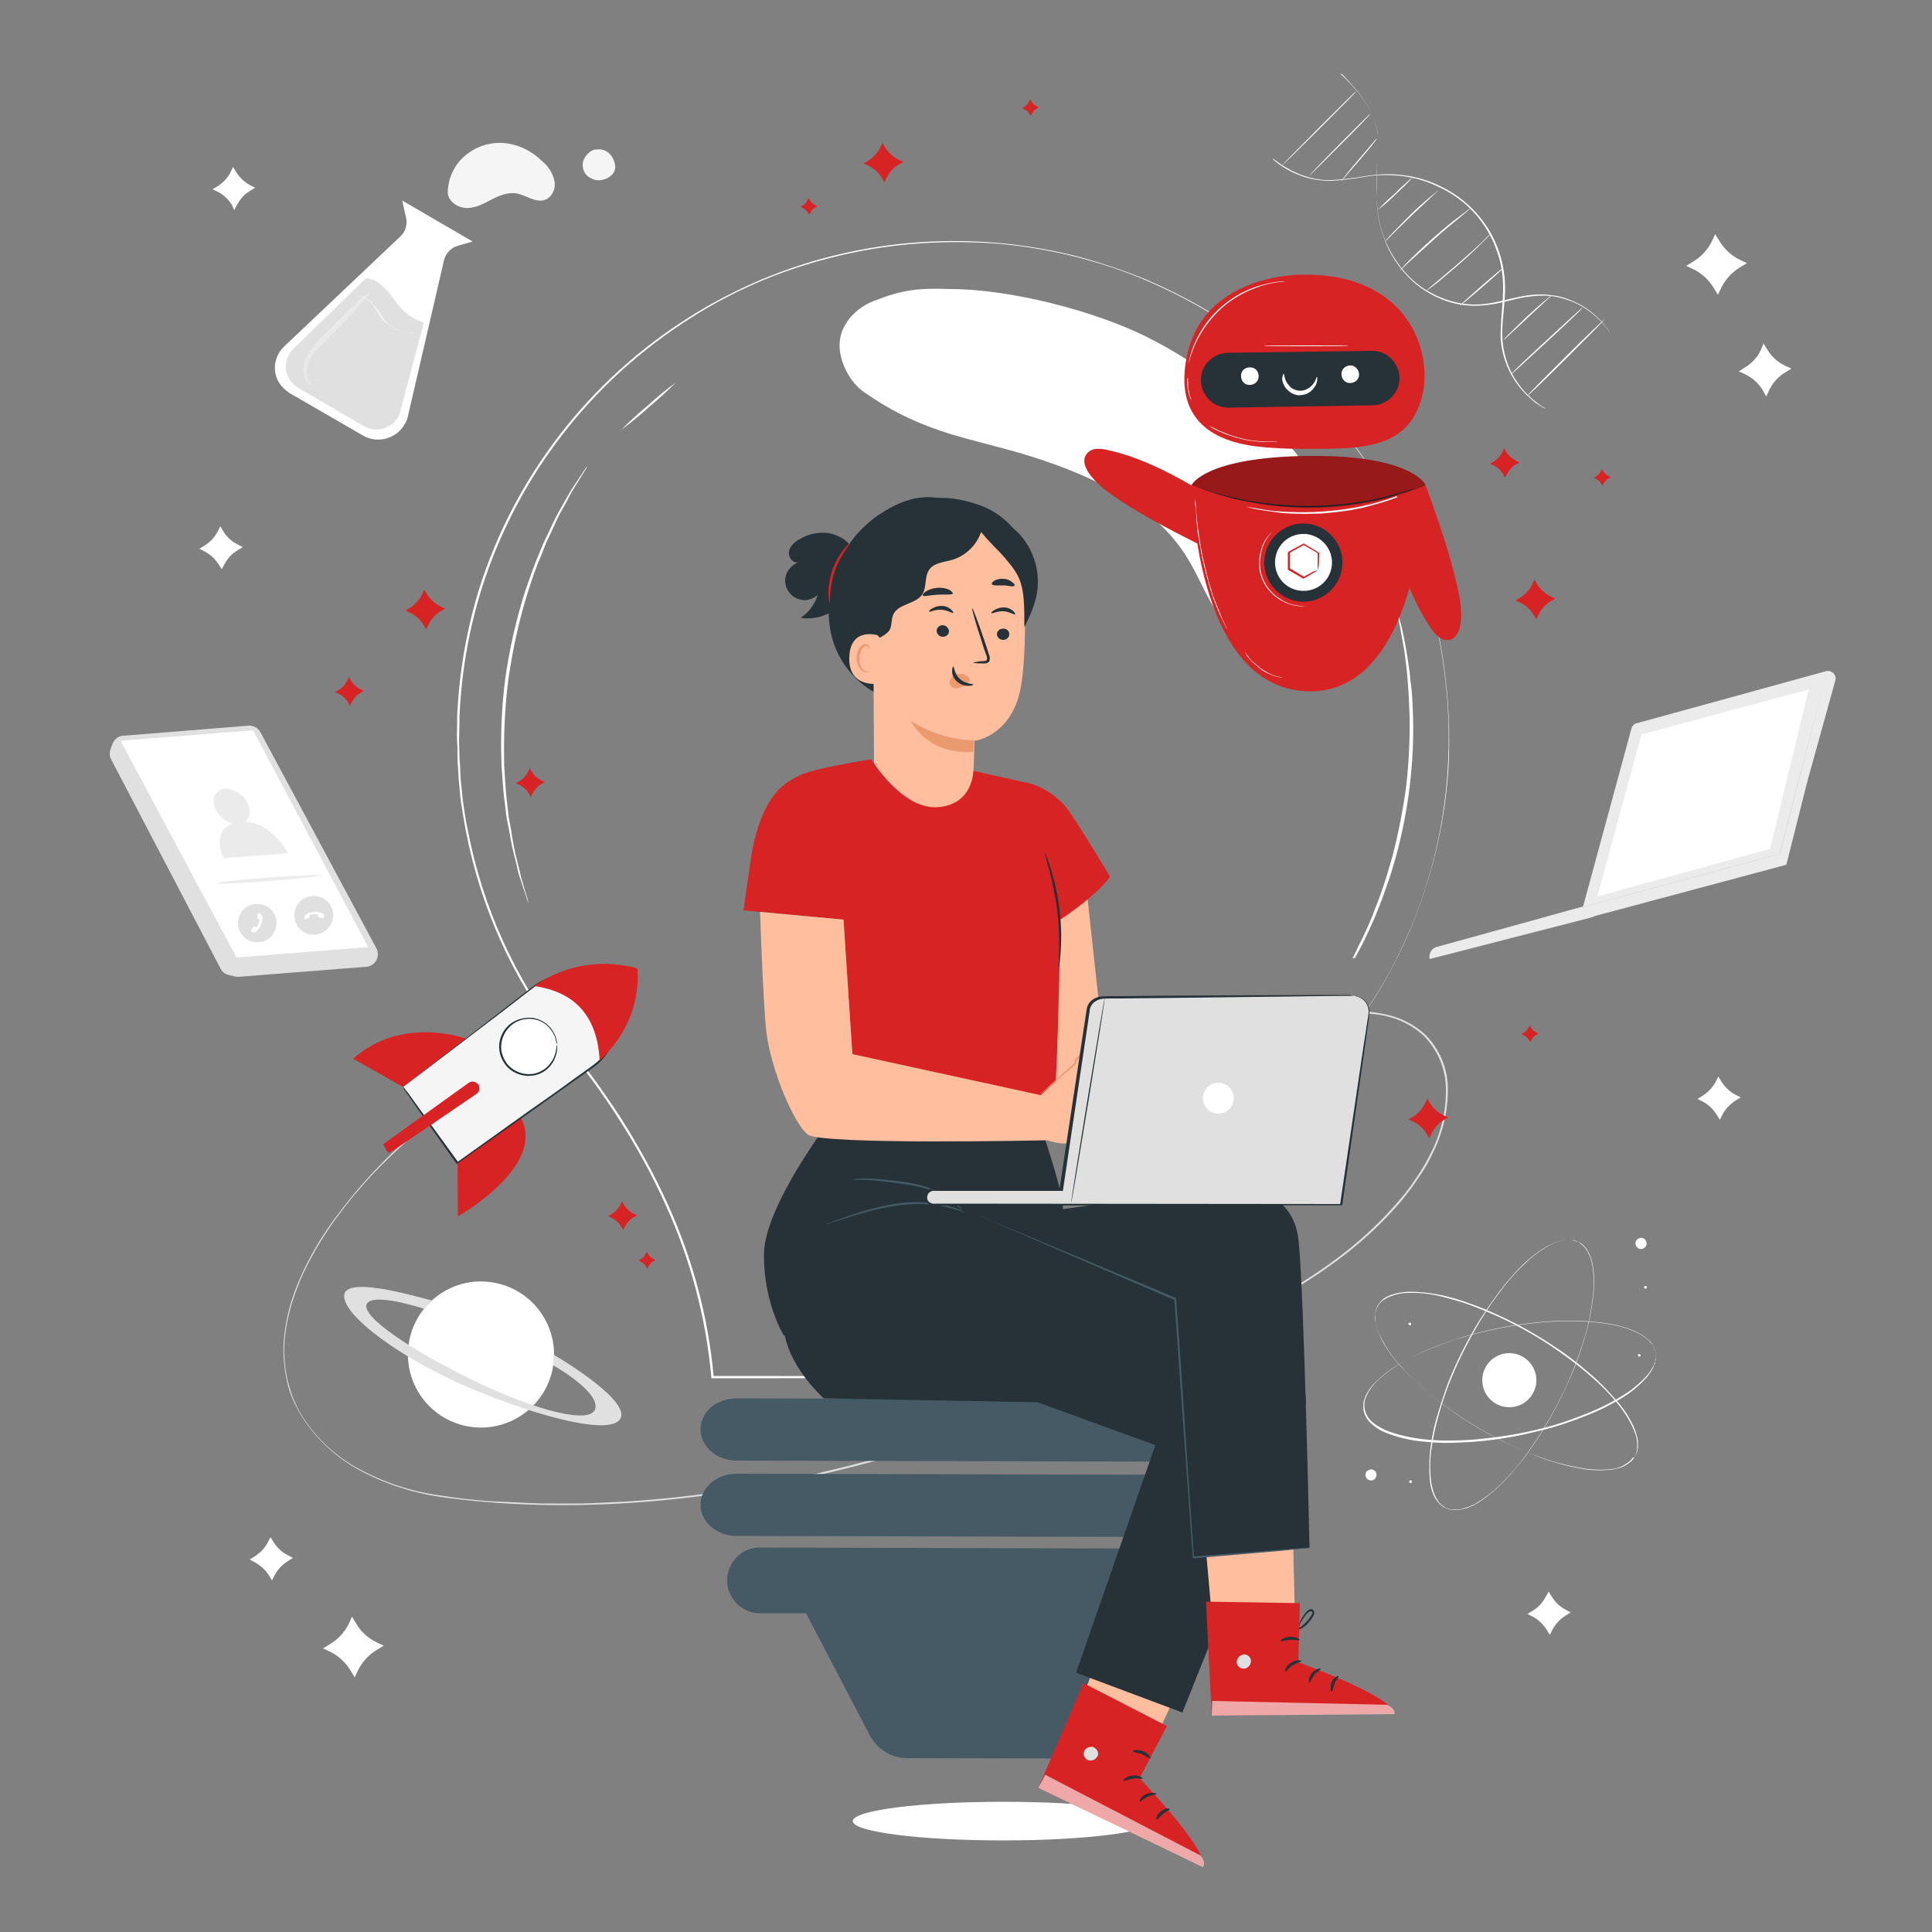 <svg xmlns="http://www.w3.org/2000/svg" xmlns:xlink="http://www.w3.org/1999/xlink" id="Layer_1" x="0px" y="0px" viewBox="0 0 500 500" style="enable-background:new 0 0 500 500;" xml:space="preserve">
<rect x="0" y="0" width="500" height="500" fill="#808080" stroke="none"/>
<style type="text/css">
	.st0{fill:#FFFFFF;}
	.st1{fill:#E0E0E0;}
	.st2{fill:#EBEBEB;}
	.st3{opacity:0.3;}
	.st4{fill:#FAFAFA;}
	.st5{fill:#F5F5F5;}
	.st6{fill:#D72323;}
	.st7{fill:#455A64;}
	.st8{fill:#263238;}
	.st9{fill:#FFBE9D;}
	.st10{fill:#EB996E;}
	.st11{opacity:0.6;}
</style>
<g id="freepik--background-complete--inject-189">
	<path class="st0" d="M298.7,471.3c0,2.7-17.4,5-39,5s-39-2.2-39-5s17.4-5,39-5S298.7,468.5,298.7,471.3z"></path>
	<path class="st0" d="M329.6,41.1c0,0,0.1,0,0.2,0.2s0.4,0.3,0.7,0.5c0.9,0.7,1.8,1.3,2.8,1.8c1.5,0.9,3.1,1.6,4.8,2.1   c2.2,0.7,4.5,1,6.8,0.9c2.8-0.2,5.6-0.5,8.3-1c3.2-0.5,6.4-0.7,9.6-0.3c3.6,0.4,7,1.4,10.2,3c7,3.4,12.4,9.4,14.9,16.7   c1.2,3.4,1.7,7,1.6,10.5c-0.1,3.4-0.6,6.6-0.7,9.6c-0.1,2.8,0.2,5.6,1.1,8.2c0.7,2.2,1.8,4.3,3.1,6.1c1,1.4,2.2,2.7,3.5,3.8   c0.5,0.5,1,0.8,1.5,1.2s0.8,0.6,1.1,0.8l0.7,0.4c0.2,0.1,0.3,0.2,0.3,0.2c-0.1,0-0.2-0.1-0.3-0.1l-0.8-0.4   c-0.3-0.2-0.7-0.5-1.2-0.8s-1-0.7-1.5-1.2c-3.1-2.6-5.5-6.1-6.8-10c-0.9-2.7-1.3-5.5-1.1-8.3c0.1-3,0.5-6.2,0.6-9.6   c0.1-3.5-0.4-7.1-1.6-10.4c-2.5-7.3-7.8-13.2-14.8-16.5c-3.2-1.6-6.6-2.6-10.1-3c-3.2-0.3-6.4-0.3-9.6,0.3c-2.8,0.5-5.5,0.8-8.4,1   c-2.3,0-4.7-0.3-6.9-1c-2.7-0.9-5.3-2.2-7.5-4c-0.3-0.2-0.5-0.4-0.6-0.6L329.6,41.1z"></path>
	<path class="st0" d="M346.8,19c1.1,1,2.2,2.1,3.2,3.2c1.2,1.3,2.3,2.7,3.3,4.2c1.3,2,2.3,4.1,2.9,6.4c0.2,0.7,0.3,1.3,0.3,2   c0,0.7,0,1.4,0,2.1c0,1.4-0.1,2.9-0.1,4.5c-0.1,3.1-0.2,6.4-0.1,9.8c0.1,3.6,0.7,7.2,2,10.5c1.4,3.6,3.5,6.9,6.2,9.7   c2.7,2.8,6,4.8,9.7,6.1c3.4,1.2,7,1.6,10.6,1.1c3.4-0.5,6.6-1.5,9.6-2c1.5-0.3,3-0.4,4.5-0.4c1.4,0,2.8,0.2,4.1,0.4   c2.3,0.5,4.5,1.4,6.6,2.6c1.5,0.9,2.9,2,4.2,3.3c0.8,0.8,1.5,1.7,2.2,2.6l0.5,0.7l0.2,0.3c-0.1-0.1-0.1-0.2-0.2-0.2   c-0.1-0.2-0.3-0.4-0.5-0.7c-1.7-2.3-3.9-4.3-6.4-5.8c-2-1.2-4.2-2-6.5-2.5c-1.3-0.3-2.7-0.4-4-0.4c-1.5,0-2.9,0.2-4.4,0.4   c-3,0.5-6.2,1.6-9.6,2c-3.6,0.5-7.3,0.2-10.8-1c-3.7-1.3-7.1-3.4-9.8-6.2c-2.7-2.8-4.9-6.1-6.2-9.8c-1.3-3.4-2-7-2-10.7   c0-3.5,0.1-6.8,0.1-9.8c0-1.5,0.1-3,0.1-4.4c0-0.7,0-1.4,0-2.1c-0.1-0.7-0.1-1.3-0.3-2c-0.6-2.3-1.5-4.4-2.8-6.4   c-1-1.5-2-2.9-3.2-4.2c-1-1.1-1.7-1.9-2.3-2.5l-0.6-0.6L346.8,19z"></path>
	<path class="st0" d="M356.3,35.9c0.1,0.1-1.9,2.6-4.5,5.6s-4.7,5.5-4.7,5.4s1.9-2.6,4.5-5.6S356.2,35.8,356.3,35.9z"></path>
	<path class="st0" d="M354.6,29.5c0.1,0.1-3.4,3.7-7.8,8.1s-8,8-8,7.9s3.4-3.7,7.8-8.1S354.5,29.4,354.6,29.5z"></path>
	<path class="st0" d="M351,23.6c0.1,0.1-4.2,4.4-9.5,9.7s-9.6,9.5-9.7,9.5s4.2-4.4,9.5-9.7S350.9,23.5,351,23.6z"></path>
	<path class="st0" d="M389,69.4c0.1,0.1-2.4,2.3-5.5,5s-5.7,4.8-5.7,4.7s2.4-2.3,5.5-5S388.9,69.3,389,69.4z"></path>
	<path class="st0" d="M385.7,60.6c-0.2,0.2-0.4,0.5-0.6,0.7c-0.4,0.4-1,1-1.7,1.7c-1.4,1.4-3.4,3.3-5.7,5.3s-4.4,3.7-5.9,5   c-0.8,0.6-1.4,1.1-1.9,1.4c-0.2,0.2-0.5,0.4-0.7,0.5c0.2-0.2,0.4-0.4,0.6-0.6l1.8-1.5c1.5-1.3,3.6-3,5.9-5s4.3-3.8,5.8-5.2l1.7-1.7   C385.2,60.9,385.4,60.8,385.7,60.6z"></path>
	<path class="st0" d="M380.6,53.9c-0.2,0.2-0.5,0.4-0.7,0.6l-2,1.7c-1.7,1.4-4.1,3.3-6.6,5.6s-4.8,4.3-6.4,5.8l-1.9,1.8   c-0.2,0.2-0.5,0.5-0.7,0.6c0.2-0.3,0.4-0.5,0.6-0.7c0.4-0.4,1-1.1,1.8-1.9c1.6-1.6,3.8-3.7,6.3-5.9s4.9-4.2,6.7-5.5   c0.9-0.7,1.6-1.2,2.1-1.6C380.1,54.2,380.3,54,380.6,53.9z"></path>
	<path class="st0" d="M372.2,49.3c-0.2,0.2-0.3,0.4-0.5,0.5l-1.5,1.4c-1.3,1.2-3,2.8-4.9,4.6s-3.6,3.5-4.8,4.7l-1.4,1.4   c-0.2,0.2-0.4,0.4-0.6,0.5c0.1-0.2,0.3-0.4,0.5-0.6c0.3-0.4,0.8-0.9,1.4-1.5c1.2-1.3,2.8-2.9,4.7-4.8s3.7-3.4,5-4.5   c0.6-0.5,1.2-1,1.6-1.3C371.8,49.6,372,49.4,372.2,49.3z"></path>
	<path class="st0" d="M365.8,45.7c-1.4,1.6-3,3.1-4.5,4.5c-1.5,1.5-3.1,2.9-4.8,4.2c1.5-1.6,3-3,4.6-4.4   C362.5,48.5,364.1,47.1,365.8,45.7z"></path>
	<path class="st0" d="M401.5,76.5c-0.1,0.2-0.3,0.4-0.5,0.5l-1.3,1.2c-1.2,1.1-2.7,2.5-4.4,4.1s-3.2,3-4.4,4.1l-1.3,1.2   c-0.2,0.2-0.3,0.3-0.5,0.4c0,0,0.1-0.2,0.4-0.5s0.7-0.8,1.3-1.3c1.1-1.1,2.6-2.6,4.3-4.2s3.3-3,4.5-4c0.6-0.5,1.1-0.9,1.4-1.2   C401.1,76.7,401.3,76.6,401.5,76.5z"></path>
	<path class="st0" d="M409.6,79.6c0.1,0.1-4,4-9.1,8.7s-9.3,8.6-9.4,8.5s4-4,9.1-8.7S409.5,79.5,409.6,79.6z"></path>
	<path class="st0" d="M415.2,82.7c0.1,0.1-4.3,4.5-9.8,10s-10,9.8-10.1,9.7s4.3-4.5,9.8-10S415.2,82.6,415.2,82.7z"></path>
	<path class="st0" d="M423,377.1l0.2-0.4l0.1-0.2c0-0.1,0.1-0.2,0.1-0.3c0.1-0.2,0.2-0.5,0.2-0.7c0-0.1,0.1-0.3,0.1-0.5v-0.5   c0-0.2,0-0.4,0-0.6c0-0.2,0-0.4,0-0.6c-0.1-1-0.3-1.9-0.7-2.8c-1-2.5-2.4-4.8-4.1-6.9c-2.2-2.8-4.7-5.3-7.4-7.6   c-3.2-2.8-6.7-5.4-10.3-7.8c-4.1-2.7-8.4-5.1-12.9-7.2c-2.4-1.1-4.8-2.1-7.4-3.1c-2.6-1-5.3-1.7-8-2.4c-2.8-0.7-5.7-1-8.5-0.9   c-1.5,0-2.9,0.3-4.3,0.8c-0.7,0.2-1.3,0.6-2,1c-0.6,0.4-1.1,1-1.5,1.6c-0.4,0.6-0.6,1.4-0.7,2.1c-0.1,0.7-0.1,1.5,0.1,2.2   c0.3,1.4,0.8,2.8,1.4,4.1c1.3,2.5,3,4.9,4.9,7c1.9,2.1,3.8,4,5.9,5.8c2,1.8,4.1,3.4,6.3,5c4,2.9,8.2,5.5,12.5,7.8   c3.8,2,7.7,3.8,11.8,5.2c3.3,1.2,6.8,2.1,10.3,2.7c2.6,0.5,5.3,0.6,8,0.3c1-0.1,1.9-0.4,2.8-0.8c0.2-0.1,0.4-0.2,0.5-0.3   c0.2-0.1,0.3-0.2,0.5-0.3l0.4-0.3l0.4-0.3c0.2-0.2,0.4-0.3,0.5-0.5c0.1-0.1,0.1-0.1,0.2-0.2l0.1-0.2L423,377.1l-0.2,0.3l-0.1,0.2   l-0.2,0.2c-0.2,0.2-0.3,0.4-0.5,0.5l-0.4,0.3l-0.4,0.3c-0.2,0.1-0.3,0.2-0.5,0.3c-0.2,0.1-0.4,0.2-0.5,0.3   c-0.9,0.4-1.9,0.6-2.8,0.8c-2.7,0.3-5.4,0.3-8-0.2c-3.5-0.6-6.9-1.5-10.3-2.7c-4-1.5-8-3.2-11.8-5.2c-4.4-2.3-8.6-4.9-12.6-7.8   c-2.1-1.5-4.2-3.2-6.3-5c-2.1-1.8-4.1-3.8-5.9-5.9c-2-2.1-3.6-4.5-5-7.1c-0.7-1.3-1.2-2.7-1.5-4.2c-0.1-0.7-0.1-1.5-0.1-2.3   c0.1-0.8,0.3-1.5,0.7-2.1c0.4-0.6,0.9-1.2,1.5-1.7c0.6-0.4,1.3-0.8,2-1c1.4-0.5,2.9-0.7,4.4-0.8c2.9,0,5.8,0.3,8.6,0.9   c2.7,0.6,5.4,1.4,8,2.4c2.6,0.9,5,2,7.4,3.1c4.5,2.1,8.8,4.5,12.9,7.2c3.6,2.3,7,4.9,10.3,7.8c2.7,2.3,5.1,4.9,7.4,7.6   c1.7,2.1,3.1,4.4,4.1,6.9c0.3,0.9,0.6,1.9,0.7,2.8c0,0.2,0,0.4,0,0.6c0,0.2,0,0.4,0,0.6c0,0.2,0,0.4,0,0.5s-0.1,0.3-0.1,0.5   c0,0.3-0.1,0.5-0.2,0.7c0,0.1-0.1,0.2-0.1,0.3l-0.1,0.2L423,377.1z"></path>
	<path class="st0" d="M428.4,349.9c0,0,0-0.1-0.1-0.4c0-0.1,0-0.1-0.1-0.2l-0.1-0.3c-0.1-0.2-0.2-0.5-0.3-0.7   c-0.1-0.1-0.1-0.3-0.2-0.4l-0.3-0.4c-0.1-0.2-0.2-0.3-0.4-0.4c-0.1-0.2-0.3-0.3-0.4-0.4c-0.7-0.7-1.5-1.2-2.4-1.7   c-2.4-1.2-5-2-7.6-2.4c-3.5-0.6-7-0.8-10.6-0.8c-4.3,0-8.6,0.4-12.8,1c-4.9,0.7-9.7,1.8-14.4,3.2c-2.5,0.8-5,1.6-7.5,2.6   c-2.6,1-5.1,2.2-7.5,3.5c-2.5,1.4-4.9,3.1-7,5c-1.1,1-2,2.2-2.7,3.4c-0.3,0.6-0.6,1.3-0.8,2c-0.3,1.5,0,3,0.8,4.2   c0.4,0.6,0.9,1.1,1.5,1.6c1.2,0.9,2.4,1.6,3.8,2.1c2.7,1,5.5,1.6,8.4,2c2.8,0.3,5.5,0.5,8.3,0.4c2.7,0,5.4-0.2,8-0.5   c4.9-0.5,9.7-1.3,14.5-2.5c4.2-1,8.3-2.4,12.2-4c3.3-1.3,6.5-2.9,9.5-4.8c2.3-1.4,4.3-3.1,6.1-5.1c0.6-0.7,1.2-1.6,1.6-2.4   c0.1-0.2,0.2-0.4,0.2-0.6c0.1-0.2,0.1-0.3,0.2-0.5l0.1-0.5c0-0.1,0-0.3,0.1-0.5c0-0.3,0.1-0.5,0-0.8c0-0.1,0-0.2,0-0.3v-0.3   C428.5,350,428.4,349.9,428.4,349.9l0.1,0.4v0.3v0.3c0,0.3,0,0.5,0,0.8c0,0.1,0,0.3-0.1,0.5s-0.1,0.3-0.1,0.5   c0,0.2-0.1,0.4-0.2,0.5c-0.1,0.2-0.1,0.4-0.2,0.6c-0.4,0.9-1,1.7-1.6,2.5c-1.8,2-3.8,3.8-6.1,5.2c-3,1.9-6.2,3.5-9.5,4.8   c-4,1.6-8.1,3-12.3,4c-4.8,1.2-9.6,2.1-14.5,2.6c-2.6,0.3-5.3,0.4-8,0.5c-2.8,0.1-5.6-0.1-8.3-0.4c-2.9-0.3-5.7-1-8.4-2   c-1.4-0.5-2.7-1.2-3.9-2.2c-0.6-0.5-1.1-1-1.5-1.6c-0.4-0.6-0.7-1.3-0.9-2.1c-0.1-0.7-0.1-1.5,0-2.3c0.2-0.7,0.4-1.4,0.8-2.1   c0.7-1.3,1.7-2.5,2.8-3.5c2.1-2,4.5-3.6,7-5c2.4-1.3,5-2.5,7.6-3.5c2.5-1,5.1-1.9,7.5-2.6c4.7-1.4,9.6-2.5,14.5-3.2   c4.2-0.6,8.5-1,12.8-1c3.5,0,7.1,0.2,10.6,0.8c2.6,0.4,5.2,1.2,7.6,2.4c0.9,0.5,1.7,1,2.4,1.7c0.2,0.1,0.3,0.3,0.4,0.4   c0.1,0.1,0.2,0.3,0.4,0.4c0.1,0.1,0.2,0.3,0.3,0.4s0.2,0.3,0.2,0.4c0.1,0.2,0.2,0.4,0.3,0.7c0,0.1,0.1,0.2,0.1,0.3l0.1,0.2   C428.4,349.8,428.4,349.9,428.4,349.9z"></path>
	<path class="st0" d="M408.4,321.4l-0.4-0.2l-0.2-0.1l-0.3-0.1c-0.2-0.1-0.5-0.1-0.8-0.1l-0.5,0h-0.5c-0.2,0-0.4,0-0.5,0   c-0.2,0-0.4,0-0.6,0.1c-1,0.2-1.9,0.5-2.8,0.9c-2.4,1.2-4.6,2.7-6.5,4.5c-2.6,2.4-5,5-7.1,7.9c-2.6,3.4-4.9,7-7,10.8   c-2.4,4.3-4.5,8.7-6.3,13.3c-0.9,2.4-1.8,5-2.5,7.6c-0.8,2.7-1.4,5.4-1.8,8.1c-0.5,2.8-0.6,5.7-0.3,8.6c0.1,1.5,0.5,2.9,1,4.2   c0.3,0.7,0.7,1.3,1.1,1.9c0.5,0.6,1.1,1,1.7,1.4c0.7,0.3,1.4,0.5,2.1,0.5c0.7,0,1.5,0,2.2-0.2c1.4-0.4,2.8-0.9,4-1.7   c2.4-1.5,4.7-3.3,6.7-5.4c1.9-2,3.8-4.1,5.4-6.3c1.6-2.2,3.1-4.4,4.5-6.6c2.6-4.2,4.9-8.5,6.9-13c1.7-3.9,3.2-8,4.4-12.1   c1-3.4,1.6-6.9,2-10.4c0.3-2.7,0.2-5.4-0.3-8c-0.2-1-0.5-1.9-1-2.8c-0.1-0.2-0.2-0.4-0.3-0.5c-0.1-0.2-0.2-0.3-0.3-0.5l-0.3-0.4   c-0.1-0.1-0.2-0.2-0.3-0.3c-0.2-0.2-0.4-0.4-0.6-0.5c-0.1-0.1-0.2-0.1-0.2-0.2l-0.2-0.1L408.4,321.4l0.4,0.2l0.2,0.1   c0.1,0,0.2,0.1,0.3,0.2c0.2,0.1,0.4,0.3,0.6,0.5c0.1,0.1,0.2,0.2,0.3,0.3l0.3,0.4c0.1,0.1,0.2,0.3,0.3,0.5c0.1,0.2,0.2,0.3,0.3,0.5   c0.5,0.9,0.8,1.8,1,2.8c0.5,2.6,0.6,5.3,0.3,8c-0.4,3.5-1,7-2,10.4c-1.2,4.1-2.6,8.2-4.4,12.1c-2,4.5-4.3,8.9-6.9,13.1   c-1.4,2.2-2.9,4.4-4.5,6.6c-1.7,2.2-3.5,4.3-5.4,6.3c-2,2.1-4.2,3.9-6.7,5.5c-1.3,0.8-2.6,1.4-4.1,1.7c-0.7,0.2-1.5,0.2-2.2,0.2   c-1.6-0.1-3-0.8-4-2c-0.5-0.6-0.9-1.2-1.2-1.9c-0.6-1.4-0.9-2.8-1-4.3c-0.2-2.9-0.1-5.8,0.3-8.6c0.4-2.8,1-5.5,1.8-8.1   c0.8-2.6,1.6-5.1,2.5-7.6c1.8-4.6,3.9-9,6.3-13.2c2.1-3.8,4.5-7.3,7.1-10.8c2.1-2.8,4.5-5.5,7.1-7.9c2-1.8,4.2-3.4,6.6-4.5   c0.9-0.4,1.8-0.7,2.8-0.9c0.2,0,0.4,0,0.6-0.1c0.2,0,0.4,0,0.6,0h0.5l0.5,0c0.3,0,0.5,0.1,0.8,0.2l0.3,0.1l0.2,0.1L408.4,321.4z"></path>
	<path class="st0" d="M355.6,380.5c0.7,0.4,0.8,1.3,0.4,2c-0.4,0.7-1.3,0.8-2,0.4c-0.6-0.4-0.8-1.3-0.4-2   C354.1,380.3,355,380.1,355.6,380.5C355.6,380.5,355.6,380.5,355.6,380.5z"></path>
	<path class="st0" d="M426.1,321.5c0.2,0.8-0.3,1.5-1.1,1.7c-0.8,0.2-1.5-0.3-1.7-1.1c-0.2-0.8,0.3-1.5,1.1-1.7c0,0,0,0,0,0   C425.2,320.2,425.9,320.7,426.1,321.5z"></path>
	<path class="st0" d="M365.4,383.4c0,0.2-0.1,0.4-0.3,0.4c-0.2,0-0.4-0.1-0.4-0.3s0.1-0.4,0.3-0.4   C365.2,383.1,365.4,383.2,365.4,383.4L365.4,383.4z"></path>
	<path class="st0" d="M365.2,342.6c0,0.2-0.1,0.4-0.3,0.4c-0.2,0-0.4-0.1-0.4-0.3l0,0c0-0.2,0.1-0.4,0.3-0.4c0,0,0,0,0,0   C365,342.3,365.2,342.4,365.2,342.6C365.2,342.6,365.2,342.6,365.2,342.6z"></path>
	<path class="st0" d="M424.6,350.7c0,0.2-0.1,0.4-0.3,0.4c0,0,0,0,0,0c-0.2,0-0.4-0.1-0.4-0.3c0,0,0,0,0,0c0-0.2,0.1-0.4,0.3-0.4   c0,0,0,0,0,0C424.3,350.4,424.5,350.5,424.6,350.7C424.6,350.7,424.6,350.7,424.6,350.7z"></path>
	<path class="st0" d="M426.2,333.1c0,0.2-0.1,0.4-0.3,0.4c0,0,0,0,0,0c-0.2,0-0.4-0.1-0.4-0.3c0,0,0,0,0,0c0-0.2,0.1-0.4,0.3-0.4   c0,0,0,0,0,0C426,332.8,426.2,332.9,426.2,333.1C426.2,333.1,426.2,333.1,426.2,333.1z"></path>
	<ellipse transform="matrix(0.458 -0.889 0.889 0.458 -106.015 540.747)" class="st0" cx="390.6" cy="357.4" rx="7" ry="7"></ellipse>
	<path class="st0" d="M345.6,134.8c-3-8-7.7-15.2-13.6-21.3c-10.3-10.5-22.1-19.8-35.4-26.4s-35-12.3-50.8-12.3   c-8.2-0.3-12.3,0.2-19.7,3.1c-4.6,1.8-8.5,5.9-8.8,10.8c-0.3,4.5,2.5,10.1,6.2,12.7c16.1,11.3,28.3,11.9,43.9,16.9   s31.6,12.4,40,26.3c4.6,7.5,7.2,17.2,15.1,21.1c7.7,3.9,17.8,0.1,22.5-7S348.7,142.8,345.6,134.8z"></path>
	<path class="st1" d="M131.8,277.1c0,0-0.4,0.2-1.2,0.6s-1.9,1-3.4,1.9c-4.4,2.5-8.6,5.2-12.6,8.2c-6.4,4.7-12.3,10-17.8,15.7   c-3.4,3.6-6.6,7.4-9.5,11.4c-3.3,4.4-6.2,9.2-8.6,14.2c-1.3,2.7-2.3,5.5-3.2,8.3c-0.9,3-1.5,6-1.8,9.1c-0.3,3.2-0.1,6.5,0.5,9.6   c0.3,1.6,0.8,3.2,1.3,4.8c0.6,1.6,1.3,3.1,2.1,4.6c3.6,6.1,8.8,11.1,15,14.5c6.6,3.6,13.8,6,21.2,7c3.8,0.6,7.7,1.1,11.6,1.4   c2,0.2,4,0.2,5.9,0.3l6,0.3c2,0.1,4,0.1,6.1,0.1h6.1c2.1,0,4.1-0.1,6.2-0.2l6.3-0.3c17.3-1.1,34.4-3.7,51.3-7.7   c34.7-8.1,66.4-20.6,94.3-33.6c14-6.5,27.1-13.2,38.1-21.4c5.3-3.9,10.3-8.4,14.7-13.3l1.6-1.8c0.5-0.6,1-1.2,1.5-1.8l1.4-1.8   l1.3-1.9c1.7-2.4,3.2-5,4.5-7.7c2.4-5,3.6-10.5,3.5-16c-0.1-5-2.1-9.7-5.5-13.3c-3.1-3-7.1-4.9-11.3-5.6c-3.6-0.6-7.2-0.6-10.8,0   c-2.8,0.5-5.6,1.2-8.4,2.2c-2.4,0.8-4.3,1.6-5.9,2.3l-3.6,1.5l-1.2,0.5l1.2-0.6c0.8-0.4,2-0.9,3.6-1.6s3.5-1.5,5.9-2.4   c2.7-1,5.5-1.7,8.4-2.3c3.6-0.7,7.3-0.7,10.9,0c4.3,0.7,8.3,2.6,11.5,5.6c3.5,3.6,5.6,8.4,5.7,13.5c0.1,5.6-1.1,11.1-3.5,16.2   c-1.2,2.7-2.7,5.3-4.5,7.8l-1.3,1.9l-1.4,1.8c-0.5,0.6-1,1.3-1.5,1.9l-1.6,1.8c-4.4,4.9-9.4,9.4-14.7,13.3   c-11,8.2-24.2,15-38.1,21.5c-27.9,13.1-59.7,25.6-94.4,33.7s-69.1,10.4-99.7,6.1c-7.5-1.1-14.7-3.5-21.3-7.1   c-6.3-3.5-11.5-8.5-15.2-14.7c-0.8-1.5-1.6-3-2.2-4.6c-0.6-1.6-1-3.2-1.3-4.9c-0.6-3.2-0.8-6.5-0.5-9.8c0.3-3.1,0.9-6.2,1.8-9.2   c0.9-2.9,2-5.7,3.3-8.4c2.4-5,5.3-9.8,8.7-14.2c7.7-10.4,16.9-19.5,27.4-27.1c4-3,8.3-5.7,12.7-8.1   C130.2,277.9,131.8,277.1,131.8,277.1z"></path>
	<path class="st2" d="M422.2,188.6l-12.5,46l-38,10.5c-1.3,0.4-2,1.8-1.7,3.1l0,0l41.6-10.7l1.4-0.5l49.3-13.2l5.5-21.8l7.1-25.6   c0.4-1,0-2.2-1.1-2.6c-0.4-0.2-0.8-0.2-1.2-0.1l-49.1,13.5C422.9,187.3,422.4,187.9,422.2,188.6z"></path>
	<polygon class="st0" points="424.8,190.1 413.4,232 458.1,219.7 468.1,178.4  "></polygon>
	<path class="st1" d="M472.7,173.6c0,0.1,0,0.2,0,0.2c0,0.2-0.1,0.4-0.2,0.7c-0.2,0.6-0.4,1.6-0.6,2.7c-0.6,2.4-1.5,5.8-2.5,10   c-2.2,8.5-5.2,20.4-8.6,33.8v0.1h-0.1l-7.1,1.9L415,233.4l-11.7,3.1l-3.2,0.8l-0.8,0.2l-0.3,0.1c0.1,0,0.2-0.1,0.3-0.1l0.8-0.2   l3.2-0.9l11.6-3.2l38.5-10.4l7.2-1.9l-0.2,0.2c3.5-13.4,6.5-25.2,8.8-33.7c1.1-4.2,2-7.6,2.6-10c0.3-1.1,0.6-2,0.7-2.7   c0.1-0.3,0.1-0.5,0.2-0.7S472.7,173.6,472.7,173.6z"></path>
	
		<ellipse transform="matrix(0.863 -0.506 0.506 0.863 -160.178 111.096)" class="st0" cx="124.4" cy="350.4" rx="18.9" ry="18.9"></ellipse>
	<g class="st3">
		<path class="st0" d="M118.1,351.1c-1.5,0.8-3.4,0.2-4.2-1.3c-0.8-1.5-0.2-3.4,1.3-4.2c1.5-0.8,3.4-0.2,4.2,1.3c0,0,0,0,0,0    C120.1,348.4,119.6,350.3,118.1,351.1z"></path>
	</g>
	<g class="st3">
		<path class="st0" d="M123.8,343c-0.9,0.5-2,0.1-2.4-0.7s-0.1-2,0.7-2.4c0.9-0.5,1.9-0.1,2.4,0.7C125,341.4,124.7,342.5,123.8,343z    "></path>
	</g>
	<path class="st1" d="M111.7,336.5c-0.3,0.2-21.7-6.7-22.6-1.5s14.9,16.8,32.7,24.3s37.2,12.6,38.9,7.5s-17.4-16.2-17.4-16.2   l-0.2,2.7c0,0,11.8,6.6,11,11.1s-15.4,0.7-31.5-7.1s-29.2-16.6-27.7-19.8s14.8,1.2,14.8,1.2L111.7,336.5z"></path>
	<g class="st3">
		<path class="st0" d="M131.2,335c-0.1,0.2-1.6-0.4-4.3-0.6c-6.9-0.8-13.5,2.6-17,8.6c-1.3,2.3-1.8,3.9-2,3.8s-0.1-1.8,1.1-4.3    c0.7-1.5,1.6-2.8,2.7-4c1.4-1.5,3-2.7,4.8-3.7c1.8-0.9,3.7-1.5,5.8-1.7c1.6-0.2,3.3-0.1,4.9,0.2    C129.9,333.9,131.3,334.9,131.2,335z"></path>
	</g>
	<path class="st0" d="M104.1,51.9l1,4.5c0.4,1.8-0.2,3.6-1.5,4.8L73.5,89.7c-3,2.9-3.2,7.6-0.3,10.6c0.5,0.5,1.1,1,1.7,1.4l19,11   c3.8,2.2,8.7,0.9,10.9-3c0.4-0.7,0.7-1.4,0.8-2.1l9.3-40.2c0.4-1.8,1.8-3.3,3.6-3.8l3.8-1.1L104.1,51.9z"></path>
	<path class="st1" d="M109.7,83.5c-2.1-0.7-4.1-1.8-5.6-3.4c-1.5-1.5-2.6-3.4-4-5s-3.3-3-5.4-3.1L75.9,90.3c-2.5,2.5-2.6,6.5-0.1,9   c0.4,0.4,0.9,0.8,1.4,1.1l17,9.9c3.1,1.8,7,0.7,8.8-2.3c0.3-0.5,0.5-1,0.6-1.6L109.7,83.5z"></path>
	<g class="st3">
		<path class="st0" d="M80.6,99.6c0,0.1-0.5-0.1-1-0.7c-0.7-1-1.1-2.1-1.1-3.3c0-0.8,0.1-1.6,0.4-2.4c0.3-0.9,0.8-1.7,1.3-2.4    c1.2-1.6,2.6-3.1,4.1-4.5c5.9-6.1,10.9-10.8,11.2-10.5s-4.3,5.4-10.3,11.4c-1.4,1.4-2.7,2.8-4,4.3c-0.5,0.7-0.9,1.4-1.3,2.1    c-0.3,0.6-0.4,1.3-0.5,2c-0.1,1,0.1,2.1,0.6,3C80.4,99.2,80.7,99.5,80.6,99.6z"></path>
	</g>
	<path class="st4" d="M107.3,86.3c-0.2,0-0.5,0-0.7-0.1c-0.5,0-1.1-0.2-2-0.3c-1-0.2-1.9-0.5-2.8-1c-0.5-0.3-1-0.6-1.5-1   c-0.5-0.4-0.9-0.9-1.3-1.3c-0.8-1-1.4-2.1-2-3c-0.5-0.8-1.2-1.5-2-2.1c-0.5-0.4-1.1-0.7-1.8-0.8c-0.4-0.1-0.7-0.1-0.7-0.1   s0.1,0,0.2,0c0.2,0,0.4,0,0.5,0c0.7,0.1,1.3,0.4,1.9,0.8c0.8,0.6,1.5,1.3,2.1,2.1c0.7,0.9,1.3,2,2.1,3c0.4,0.5,0.8,1,1.2,1.4   c0.4,0.4,0.9,0.7,1.4,1c0.9,0.4,1.8,0.8,2.7,1c0.8,0.2,1.5,0.3,1.9,0.4C106.9,86.2,107.1,86.3,107.3,86.3z"></path>
	<path class="st5" d="M143.5,46.9c-0.4-2-1.5-3.8-3.1-5.1c-2.5-2.5-5.7-4.2-9.2-4.7c-3.7-0.5-7.5,0.5-10.5,2.9   c-2.9,2.3-4.6,5.7-4.8,9.3c-0.3,2.4,2.1,4.3,4.5,4.5s4.6-1,6.7-2.1c2.1-1.1,4.5-2.1,6.8-1.6s4.6,2.3,6.9,1.7   C142.8,51.2,143.9,48.9,143.5,46.9z"></path>
	<path class="st5" d="M159.2,43c-0.1-1.8-1.6-4.8-5-4.3c-1.4,0-2.9,1.7-3.3,3.1c-0.3,1.4,0.1,2.9,1.2,3.8c1.1,0.9,2.6,1.3,4,0.9   C157.8,46.1,159.4,44.7,159.2,43z"></path>
	<path class="st1" d="M29.1,192.5l-0.5,1.4c-0.3,0.9-0.3,1.8,0.2,2.7l28.3,54.1c0.4,0.8,1.1,1.4,2,1.6l1.6,0.4   c0.4,0.1,0.7,0.1,1.1,0.1l33-2.6c1.6-0.1,2.9-1.4,3-3.1l0,0c0-0.6-0.1-1.2-0.4-1.7l-30-55.9c-0.6-1.1-1.8-1.8-3.1-1.7L32,190.4   C30.7,190.4,29.6,191.3,29.1,192.5z"></path>
	<polygon class="st0" points="31.2,191.7 61.2,247.8 95.3,245.1 65.5,189  "></polygon>
	<path class="st1" d="M64.7,234.3c2.6-1,5.5,0.2,6.5,2.7c1,2.6-0.2,5.5-2.7,6.5c-2.5,1-5.4-0.1-6.5-2.6c-1.1-2.5,0.1-5.5,2.6-6.6   C64.6,234.3,64.7,234.3,64.7,234.3z"></path>
	<path class="st0" d="M66.7,236.6l-0.1,0.9c0,0.1,0,0.2,0.2,0.3l0.2,0.1c0,0,0.3,0.1,0.2,0.4s-0.6,1.4-0.6,1.4s-0.1,0.3-0.4,0.2   l-0.3-0.1c-0.1,0-0.2,0-0.3,0.1l-0.6,0.8c-0.1,0.1-0.1,0.2,0,0.3l0.2,0.2c0,0,0.1,0.1,0.2,0.1c0.2,0,0.3,0,0.5,0   c0.9-0.5,1.5-1.4,1.8-2.4c0.5-1.6,0-2.2-0.1-2.3c-0.1-0.1-0.3-0.2-0.4-0.2H67C66.9,236.3,66.7,236.4,66.7,236.6   C66.7,236.6,66.7,236.6,66.7,236.6z"></path>
	<path class="st1" d="M77.9,240.7c-2.1-1.8-2.3-5-0.5-7.1s5-2.3,7.1-0.5c2.1,1.8,2.3,4.9,0.5,7C83.2,242.3,80.1,242.5,77.9,240.7   C78,240.8,77.9,240.7,77.9,240.7z"></path>
	<path class="st0" d="M79,237.9l0.9-0.3c0.1,0,0.2-0.1,0.2-0.3v-0.2c0-0.2,0.1-0.3,0.2-0.4c0,0,0,0,0,0c0.2,0,1.6-0.1,1.6-0.1   s0.4,0,0.4,0.3v0.3c0,0.1,0.1,0.2,0.2,0.2l1,0.2c0.1,0,0.2,0,0.3-0.1l0.1-0.3c0-0.1,0-0.1,0-0.2c0-0.2-0.1-0.3-0.2-0.4   c-0.9-0.6-1.9-0.8-2.9-0.5c-1.6,0.2-2,0.9-2,1.1c0,0.2,0,0.3,0,0.5l0.1,0.2C78.8,237.9,78.9,237.9,79,237.9z"></path>
	<path class="st2" d="M63.4,212.7c1.3-0.9,1.6-2.7,0.8-4.6c-1.1-2.5-4-4.3-6.3-3.9s-3.3,2.6-2.2,5.1c0.9,1.9,2.6,3.3,4.7,3.8   c-6.1,2-2.5,9-2.5,9l16.7-1.3C74.5,220.8,70.3,212.7,63.4,212.7z"></path>
	<path class="st2" d="M83.1,226.5c0,0.3-6,0.9-13.4,1.5s-13.5,0.9-13.5,0.6s6-1,13.4-1.5S83.1,226.3,83.1,226.5z"></path>
	<path class="st0" d="M91.1,418.4l1.1,1.8c1.2,2.1,3,3.7,5.2,4.8l1.9,0.9l-1.8,1.1c-2,1.2-3.7,3-4.8,5.2l-0.9,1.9l-1.1-1.8   c-1.2-2-3-3.7-5.2-4.8l-1.9-0.9l1.8-1.1c2-1.2,3.7-3,4.8-5.1L91.1,418.4z"></path>
	<path class="st0" d="M443.9,60.6l1.1,1.8c1.2,2,3,3.7,5.2,4.8l1.9,0.9l-1.8,1.1c-2,1.2-3.7,3-4.8,5.2l-0.9,1.9l-1.1-1.8   c-1.2-2-3-3.7-5.2-4.8l-1.9-0.9l1.8-1.1c2-1.2,3.7-3,4.8-5.2L443.9,60.6z"></path>
	<path class="st0" d="M456.4,88.9l1,1.6c1.1,1.8,2.6,3.2,4.5,4.1l1.7,0.8l-1.6,1c-1.8,1.1-3.2,2.6-4.1,4.5l-0.8,1.7l-0.9-1.6   c-1.1-1.8-2.6-3.2-4.5-4.1l-1.7-0.8l1.6-1c1.8-1.1,3.2-2.6,4.1-4.5L456.4,88.9z"></path>
	<path class="st0" d="M70,397.8l0.8,1.3c0.9,1.4,2.1,2.6,3.7,3.4l1.3,0.7l-1.3,0.8c-1.4,0.9-2.6,2.1-3.4,3.6l-0.7,1.4l-0.8-1.3   c-0.9-1.4-2.2-2.6-3.7-3.4l-1.3-0.7l1.3-0.8c1.4-0.9,2.6-2.1,3.4-3.6L70,397.8z"></path>
	<path class="st0" d="M400.8,411.9l0.8,1.3c0.9,1.5,2.1,2.6,3.6,3.4l1.3,0.7l-1.3,0.8c-1.4,0.9-2.6,2.1-3.4,3.6l-0.7,1.4l-0.8-1.3   c-0.9-1.4-2.1-2.6-3.6-3.4l-1.4-0.7l1.3-0.8c1.5-0.9,2.6-2.1,3.4-3.6L400.8,411.9z"></path>
	<path class="st0" d="M60.3,43.2l0.8,1.3c0.9,1.4,2.1,2.6,3.6,3.4l1.3,0.7l-1.3,0.8c-1.5,0.9-2.6,2.2-3.4,3.7l-0.7,1.3L60,53   c-0.9-1.4-2.1-2.6-3.7-3.4L55,49l1.3-0.8c1.4-0.9,2.6-2.1,3.4-3.7L60.3,43.2z"></path>
	<path class="st0" d="M444.7,278.6l0.8,1.3c0.9,1.4,2.1,2.6,3.6,3.4l1.4,0.7l-1.3,0.8c-1.4,0.9-2.6,2.1-3.4,3.6l-0.7,1.4l-0.8-1.3   c-0.9-1.4-2.1-2.6-3.6-3.4l-1.4-0.7l1.3-0.8c1.4-0.9,2.6-2.1,3.4-3.6L444.7,278.6z"></path>
	<path class="st0" d="M57,136.2l0.8,1.3c0.9,1.5,2.1,2.6,3.7,3.4l1.3,0.7l-1.3,0.8c-1.5,0.9-2.6,2.1-3.4,3.6l-0.7,1.3l-0.8-1.2   c-0.9-1.4-2.1-2.6-3.7-3.4l-1.3-0.7l1.3-0.8c1.5-0.9,2.6-2.1,3.4-3.6L57,136.2z"></path>
</g>
<g id="freepik--Sparkles--inject-189">
	<path class="st6" d="M109.8,152.6l0.7,1.2c0.8,1.3,2,2.4,3.4,3.1l1.3,0.6l-1.2,0.7c-1.3,0.8-2.4,2-3.1,3.4l-0.6,1.3l-0.7-1.2   c-0.8-1.3-2-2.4-3.4-3.1l-1.3-0.6l1.2-0.7c1.3-0.8,2.4-2,3.1-3.4L109.8,152.6z"></path>
	<path class="st6" d="M369.4,284.3l0.7,1.2c0.8,1.3,2,2.4,3.4,3.1l1.3,0.6l-1.2,0.7c-1.3,0.8-2.4,2-3.1,3.4l-0.6,1.3l-0.7-1.2   c-0.8-1.3-2-2.4-3.4-3.1l-1.3-0.6l1.2-0.7c1.3-0.8,2.4-2,3.1-3.4L369.4,284.3z"></path>
	<path class="st6" d="M228.4,37l0.7,1.2c0.8,1.3,2,2.4,3.4,3.1l1.3,0.6l-1.2,0.7c-1.3,0.8-2.4,1.9-3.1,3.3l-0.6,1.3l-0.7-1.2   c-0.8-1.3-2-2.4-3.4-3.1l-1.3-0.6l1.2-0.7c1.3-0.8,2.4-2,3.1-3.4L228.4,37z"></path>
	<path class="st6" d="M397.1,150l0.7,1.2c0.8,1.3,2,2.4,3.4,3.1l1.3,0.6l-1.2,0.7c-1.3,0.8-2.4,2-3.1,3.4l-0.6,1.3l-0.7-1.2   c-0.8-1.3-2-2.4-3.4-3.1l-1.3-0.6l1.2-0.7c1.3-0.8,2.4-2,3.1-3.4L397.1,150z"></path>
	<path class="st6" d="M137.1,198.8l0.5,0.9c0.6,1,1.5,1.8,2.5,2.3l0.9,0.4l-0.9,0.5c-1,0.6-1.8,1.5-2.3,2.5l-0.4,0.9l-0.5-0.9   c-0.6-1-1.5-1.8-2.5-2.3l-0.9-0.4l0.9-0.5c1-0.6,1.8-1.5,2.3-2.5L137.1,198.8z"></path>
	<path class="st6" d="M161,310.9l0.5,0.9c0.6,1,1.4,1.8,2.5,2.3l0.9,0.5L164,315c-1,0.6-1.8,1.5-2.3,2.5l-0.4,0.9l-0.5-0.9   c-0.6-1-1.4-1.8-2.5-2.3l-0.9-0.5l0.9-0.5c1-0.6,1.8-1.5,2.3-2.5L161,310.9z"></path>
	<path class="st6" d="M389.3,116l0.5,0.9c0.6,1,1.5,1.8,2.5,2.3l0.9,0.5l-0.9,0.5c-1,0.6-1.8,1.5-2.3,2.5l-0.5,0.9l-0.5-0.9   c-0.6-1-1.5-1.8-2.5-2.3l-0.9-0.4l0.9-0.5c1-0.6,1.8-1.5,2.3-2.5L389.3,116z"></path>
	<path class="st6" d="M90.3,175.2l0.5,0.9c0.6,1,1.5,1.8,2.5,2.3l0.9,0.4l-0.9,0.5c-1,0.6-1.8,1.5-2.3,2.5l-0.4,0.9l-0.5-0.9   c-0.6-1-1.5-1.8-2.5-2.3l-0.9-0.4l0.9-0.5c1-0.6,1.8-1.5,2.3-2.5L90.3,175.2z"></path>
	<path class="st6" d="M414.6,121.4l0.3,0.5c0.3,0.6,0.8,1,1.4,1.3l0.5,0.3l-0.5,0.3c-0.6,0.3-1,0.8-1.3,1.4l-0.3,0.5l-0.3-0.5   c-0.3-0.6-0.8-1-1.4-1.3l-0.5-0.3l0.5-0.3c0.6-0.3,1-0.8,1.3-1.4L414.6,121.4z"></path>
	<path class="st6" d="M395.9,265.4l0.3,0.5c0.3,0.6,0.8,1,1.4,1.3l0.5,0.3l-0.5,0.3c-0.6,0.3-1,0.8-1.3,1.4l-0.3,0.5l-0.3-0.5   c-0.3-0.6-0.8-1-1.4-1.3l-0.5-0.3l0.5-0.3c0.6-0.3,1-0.8,1.3-1.4L395.9,265.4z"></path>
	<path class="st6" d="M266.6,25.7l0.3,0.5c0.3,0.6,0.8,1,1.4,1.3l0.5,0.3l-0.5,0.3c-0.6,0.3-1,0.8-1.3,1.4l-0.3,0.5l-0.3-0.5   c-0.3-0.6-0.8-1-1.4-1.3l-0.5-0.2l0.5-0.3c0.6-0.3,1-0.8,1.3-1.4L266.6,25.7z"></path>
	<path class="st6" d="M209.3,51.3l0.3,0.5c0.3,0.6,0.8,1,1.4,1.3l0.5,0.3l-0.5,0.3c-0.6,0.3-1,0.8-1.3,1.4l-0.3,0.5l-0.3-0.5   c-0.3-0.6-0.8-1-1.4-1.3l-0.5-0.3l0.5-0.3c0.6-0.3,1-0.8,1.3-1.4L209.3,51.3z"></path>
	<path class="st6" d="M167.4,324l0.3,0.5c0.3,0.6,0.8,1,1.4,1.3l0.5,0.3l-0.5,0.3c-0.6,0.3-1,0.8-1.3,1.4l-0.3,0.5l-0.3-0.5   c-0.3-0.6-0.8-1-1.4-1.3l-0.5-0.3l0.5-0.3c0.6-0.3,1-0.8,1.3-1.4L167.4,324z"></path>
</g>
<g id="freepik--light-bulb--inject-189">
	<path class="st7" d="M314.6,397.8l-124-0.3c-5.1,0-9.3-3.6-9.3-8.1l0,0c0-4.4,4.2-8,9.3-8l124,0.3c5.1,0,9.3,3.6,9.3,8.1l0,0   C323.9,394.2,319.7,397.8,314.6,397.8z"></path>
	<path class="st7" d="M314.6,378.3l-124-0.3c-5.1,0-9.3-3.6-9.3-8.1l0,0c0-4.5,4.2-8,9.3-8l124,0.3c5.1,0,9.3,3.6,9.3,8.1l0,0   C323.9,374.7,319.7,378.3,314.6,378.3z"></path>
	<path class="st7" d="M309.6,400.8l-113.5-0.3c-4.7,0.3-8.2,4.4-7.9,9.1c0.3,4.2,3.7,7.6,7.9,7.9h12.5l16.5,31.6   c1.9,3.6,5.6,5.9,9.7,5.9l40.6,0.1c4.1,0,7.9-2.3,9.8-5.9l16.1-31.3h8.5c4.7-0.3,8.2-4.4,7.9-9.1   C317.2,404.4,313.9,401.1,309.6,400.8L309.6,400.8z"></path>
	<path class="st0" d="M348.6,268.7L348.6,268.7c0,0-0.3,0.5-0.9,1.4l-2.7,4l-2,3c-0.7,1.1-1.4,2.3-2.3,3.7l-2.6,4.3   c-1,1.5-1.8,3.3-2.8,5c-0.5,0.9-1,1.8-1.5,2.8c-0.3,0.5-0.5,1-0.8,1.4s-0.5,1-0.7,1.5c-1,2-2,4.2-3,6.4l-2.9,7.2   c-0.9,2.5-1.9,5.2-2.8,7.9c-1.9,5.9-3.5,12-4.7,18.1c-1.4,6.9-2,13.9-2,21v0.2h-0.2l-132.4,0.1h-0.2v-0.2   c-1.4-15.5-5.4-30.6-11.9-44.8c-3.4-7.5-7.3-14.7-11.8-21.7c-2.2-3.5-4.6-7-7.1-10.4s-5.3-6.7-8-10l-0.3-0.4h0.5l-0.2,0.4   c-12.4-15.9-20.9-34.6-24.7-54.4c-0.5-2.5-0.9-5.1-1.3-7.7c-0.2-1.3-0.3-2.6-0.4-3.9l-0.2-2l-0.1-2c-0.1-1.3-0.2-2.6-0.2-3.9   s0-2.6-0.1-4s0-2.6,0-4s0-2.7,0.1-4c0.6-10.7,2.5-21.3,5.7-31.6c9.2-28.9,28.4-53.7,54.1-69.9c6.1-3.9,12.6-7.2,19.2-10   c6.6-2.7,13.3-4.9,20.3-6.5c13.4-3.1,27.2-4,40.9-2.8c6.6,0.6,13.1,1.7,19.6,3.3c6.2,1.6,12.4,3.7,18.3,6.1   c5.8,2.5,11.3,5.3,16.7,8.5c5.2,3.2,10.1,6.7,14.8,10.5c8.9,7.3,16.8,15.8,23.5,25.2c6.2,8.7,11.2,18.1,15,28   c1,2.3,1.7,4.7,2.5,7.1s1.4,4.7,2,7c0.5,2.4,1.1,4.7,1.6,7c0.2,1.2,0.4,2.3,0.6,3.4s0.4,2.3,0.5,3.4c1.2,8.5,1.6,17.1,1.2,25.7   c-0.8,13.8-3.9,27.3-9,40.2c-1.9,4.7-4,9.2-6.4,13.6c-2.1,3.8-4.1,7-5.7,9.4l-2.2,3.3l-1.7,2.3L348.6,268.7l1.3-1.9l1.7-2.3   l2.2-3.3c1.6-2.5,3.6-5.6,5.7-9.4c2.4-4.4,4.5-9,6.4-13.6c8.3-20.9,10.9-43.5,7.7-65.8c-0.1-1.1-0.3-2.3-0.5-3.4s-0.4-2.3-0.6-3.4   c-0.5-2.3-1-4.6-1.6-7s-1.3-4.7-2-7s-1.5-4.7-2.5-7.1c-3.8-9.9-8.8-19.3-15-27.9c-6.7-9.4-14.5-17.8-23.4-25.1   c-4.7-3.8-9.6-7.3-14.8-10.5c-5.4-3.2-10.9-6-16.7-8.5c-5.9-2.5-12-4.5-18.3-6.1c-6.4-1.6-12.9-2.7-19.5-3.3   C245,62,231.3,62.9,217.9,66c-6.9,1.6-13.6,3.7-20.2,6.4c-6.6,2.8-13.1,6.1-19.1,10c-25.6,16.2-44.7,40.9-53.9,69.8   c-3.2,10.2-5.1,20.8-5.7,31.5c-0.1,1.3-0.1,2.6-0.1,4s-0.1,2.6-0.1,3.9s0.1,2.6,0.1,3.9s0.2,2.6,0.2,3.9l0.1,2l0.2,2   c0.1,1.3,0.3,2.6,0.4,3.9c0.4,2.6,0.7,5.1,1.3,7.7c3.8,19.7,12.2,38.3,24.6,54.2l0.3,0.4h-0.5l0.2-0.4c2.7,3.3,5.5,6.5,8,10   s4.9,6.9,7.2,10.5c4.4,7,8.4,14.2,11.8,21.7c6.5,14.2,10.6,29.4,12,44.9l-0.2-0.2l132.4,0.1l-0.2,0.2c0-7.1,0.7-14.1,2.1-21   c1.2-6.1,2.8-12.2,4.7-18.1c1-2.8,1.9-5.4,2.8-7.9s2-4.9,3-7.2s2.1-4.4,3-6.4l0.7-1.5l0.8-1.4c0.5-0.9,1-1.9,1.5-2.8   c1-1.8,1.8-3.5,2.8-5l2.6-4.3c0.8-1.3,1.5-2.6,2.3-3.6s1.4-2.1,2-2.9l2.7-4l1-1.4l0,0L348.6,268.7z"></path>
	<path class="st0" d="M136.7,233.6c-0.1-0.1-0.1-0.2-0.1-0.3c-0.1-0.2-0.2-0.5-0.3-0.9c-0.3-0.8-0.6-1.9-1.1-3.3l-0.8-2.4   c-0.3-0.9-0.5-1.8-0.7-2.9c-0.5-2.1-1.2-4.4-1.6-7c-0.2-1.3-0.5-2.7-0.8-4.1s-0.4-2.9-0.6-4.5c-0.5-3.1-0.6-6.4-0.9-10   c-0.3-7.6,0-15.3,1-22.9c1.1-7.6,2.8-15,5.1-22.3c1.2-3.3,2.2-6.5,3.5-9.4c0.6-1.4,1.1-2.9,1.8-4.2l1.8-3.8   c1.1-2.4,2.4-4.5,3.4-6.3c0.5-0.9,1-1.8,1.5-2.6l1.4-2.1l1.9-2.9l0.5-0.7c0.1-0.2,0.2-0.3,0.2-0.2s0,0.1-0.1,0.3l-0.5,0.8l-1.8,2.9   l-1.3,2.1c-0.5,0.8-0.9,1.7-1.4,2.6c-1,1.9-2.3,3.9-3.3,6.4l-1.8,3.8c-0.6,1.3-1.1,2.7-1.7,4.2c-1.3,2.9-2.3,6-3.4,9.4   c-2.3,7.3-3.9,14.7-5,22.3c-1,7.6-1.3,15.2-1.1,22.8c0.2,3.5,0.4,6.8,0.8,9.9c0.2,1.6,0.3,3.1,0.6,4.5s0.5,2.8,0.7,4.1   c0.4,2.6,1,5,1.5,7c0.3,1,0.5,2,0.7,2.9s0.5,1.6,0.7,2.4c0.4,1.4,0.7,2.5,1,3.3l0.2,0.9C136.7,233.4,136.7,233.5,136.7,233.6z"></path>
	<path class="st0" d="M174.9,99c-2.2,2.2-4.5,4.3-6.9,6.3c-2.3,2.1-4.7,4.1-7.2,5.9c2.2-2.2,4.5-4.3,6.9-6.3   C170,102.8,172.4,100.8,174.9,99z"></path>
	<path class="st0" d="M350,248.1c0,0,0-0.1,0.1-0.2l0.3-0.6l1.2-2.5l0.9-1.8c0.3-0.6,0.6-1.4,1-2.1c0.7-1.6,1.5-3.3,2.2-5.3l1.2-3.1   c0.4-1.1,0.8-2.2,1.2-3.4c0.8-2.4,1.5-4.9,2.3-7.6c1.5-5.9,2.7-11.9,3.5-17.9c0.7-6,1-12.1,0.9-18.2c-0.1-2.8-0.2-5.5-0.4-8   c-0.1-1.2-0.2-2.4-0.3-3.6s-0.3-2.3-0.4-3.3c-0.2-2.1-0.6-4-0.9-5.6c-0.1-0.8-0.3-1.6-0.4-2.3s-0.3-1.3-0.4-1.9l-0.6-2.7   c0-0.3-0.1-0.5-0.1-0.7c0-0.1,0-0.2,0-0.2c0,0.1,0.1,0.2,0.1,0.2c0,0.2,0.1,0.4,0.2,0.7c0.2,0.6,0.4,1.5,0.7,2.6l0.5,1.9   c0.2,0.7,0.3,1.5,0.5,2.3c0.3,1.7,0.7,3.6,1,5.7l0.5,3.3c0.1,1.2,0.2,2.4,0.4,3.6c0.3,2.5,0.4,5.2,0.5,8   c0.3,12.2-1.2,24.4-4.4,36.2c-0.8,2.7-1.5,5.3-2.4,7.6c-0.4,1.2-0.8,2.3-1.2,3.4l-1.2,3.1c-0.8,2-1.6,3.7-2.3,5.3   c-0.4,0.8-0.7,1.5-1,2.1l-0.9,1.8l-1.3,2.4l-0.3,0.6C350.2,248,350.1,248,350,248.1z"></path>
</g>
<g id="freepik--Robot--inject-189">
	<path class="st6" d="M308.5,125.7c-6.8-3.9-14-7.5-21.7-9.2c-1.1-0.3-2.2-0.4-3.3-0.3c-1.1,0.1-2.1,0.8-2.6,1.8   c-0.7,1.4,0,3,0.8,4.3c1.9,2.8,4.6,4.8,7.4,6.7c7.6,5.1,15.9,9.2,24,13.3C312.1,136.4,310,131.4,308.5,125.7"></path>
	<path class="st6" d="M360.9,140.8c2.2,7.6,4.9,15.1,9.3,21.6c0.6,1,1.3,1.8,2.2,2.5c0.9,0.7,2.1,0.9,3.1,0.6   c1.4-0.5,2.1-2.1,2.4-3.6c0.6-3.3,0-6.7-0.7-9.9c-2-9-5.1-17.6-8.2-26.3C365.7,130.5,363.7,135.6,360.9,140.8"></path>
	<path class="st6" d="M308.4,125.5c0,0,0.5,52.4,29.9,53.4s30.6-53,30.6-53.4c0,0-3.5-7.8-30.3-7.5S308.4,125.5,308.4,125.5z"></path>
	<path class="st8" d="M347.4,146.3c-0.4,5.6-5.3,9.8-10.8,9.4s-9.8-5.3-9.4-10.8c0.4-5.6,5.3-9.8,10.8-9.4c0,0,0,0,0,0   C343.6,135.9,347.8,140.7,347.4,146.3z"></path>
	<path class="st0" d="M344.7,146.1c-0.3,4.1-3.8,7.1-7.9,6.8c-4.1-0.3-7.1-3.8-6.8-7.9s3.8-7.1,7.9-6.8c0,0,0,0,0,0   C341.9,138.5,345,142.1,344.7,146.1z"></path>
	<path class="st6" d="M341.1,147.5c-0.1-0.4-0.1-0.8-0.1-1.2c0-0.8,0-1.9,0-3.2l0.1,0.1l-3.8-2.2h0.2l-3.8,2.1   c-0.1,0.2,0.1-0.2,0.1-0.2l0,0v1.1c0,0.4,0,0.8,0,1.1c0,0.7,0,1.4,0,2.1l-0.1-0.2l3.8,2.3h-0.2c1.2-0.6,2.1-1.1,2.8-1.5   C340.5,147.8,340.8,147.6,341.1,147.5c-0.2,0.2-0.6,0.4-0.9,0.6c-0.6,0.4-1.6,1-2.8,1.6l-0.1,0.1l-0.1-0.1l-3.8-2.2l-0.1-0.1v-0.1   c0-0.7,0-1.4,0-2.1c0-0.4,0-0.7,0-1.1V143l0,0c0,0,0.2-0.4,0.1-0.2l3.9-2.1l0.1-0.1l0.1,0.1l3.8,2.3h0.1v0.1c0,1.4-0.1,2.5-0.1,3.3   C341.2,146.7,341.2,147.1,341.1,147.5z"></path>
	<path class="st8" d="M308.3,125.5c0,0,0.1,0,0.2,0l0.4,0.2l1.7,0.6l1.2,0.4l1.5,0.5c1.1,0.3,2.3,0.7,3.6,1l2.1,0.5   c0.7,0.2,1.5,0.3,2.3,0.5c1.6,0.4,3.4,0.6,5.2,0.9c8,1.1,16,1.1,24,0c1.8-0.3,3.6-0.5,5.2-0.9c0.8-0.2,1.6-0.3,2.3-0.5l2.1-0.6   c1.4-0.3,2.6-0.7,3.6-1c0.5-0.2,1-0.3,1.5-0.4l1.2-0.4l1.7-0.6l0.4-0.2l0.2-0.1c0,0,0,0-0.1,0.1l-0.4,0.2l-1.7,0.6l-1.2,0.5   c-0.5,0.2-1,0.3-1.5,0.5c-1.1,0.3-2.3,0.7-3.6,1.1l-2.1,0.6c-0.7,0.2-1.5,0.3-2.3,0.5c-1.6,0.4-3.4,0.6-5.2,0.9   c-8,1.2-16.1,1.2-24.1,0c-1.8-0.3-3.6-0.6-5.2-0.9c-0.8-0.2-1.6-0.3-2.3-0.5l-2.1-0.6c-1.4-0.3-2.6-0.8-3.6-1.1l-1.5-0.5l-1.2-0.5   l-1.7-0.6l-0.4-0.2L308.3,125.5z"></path>
	<g class="st3">
		<path d="M308.4,125.5c0,0,3.5-7.2,30.3-7.5s30.3,7.5,30.3,7.5S341.9,138.9,308.4,125.5z"></path>
	</g>
	<path class="st0" d="M317.6,162.8C317.6,162.8,317.6,162.7,317.6,162.8l-0.2-0.3l-0.5-0.9l-0.3-0.7l-0.4-0.8   c-0.3-0.6-0.6-1.2-0.9-2l-0.5-1.2l-0.5-1.3c-0.4-0.9-0.6-1.9-1-2.9c-0.6-2-1.2-4.3-1.8-6.7s-0.9-4.7-1.3-6.8s-0.5-4-0.6-5.6   c-0.1-0.8-0.1-1.5-0.2-2.2s-0.1-1.2-0.1-1.6v-1v-0.4c0,0,0,0,0,0.1v0.3c0,0.3,0,0.6,0.1,1s0.1,1,0.1,1.6s0.1,1.4,0.2,2.2   c0.1,1.6,0.4,3.5,0.7,5.6s0.7,4.4,1.3,6.8s1.1,4.6,1.8,6.7c0.3,1,0.6,2,1,2.9l0.5,1.3l0.5,1.2c0.3,0.8,0.6,1.4,0.8,2l0.4,0.8   l0.3,0.7l0.5,0.9L317.6,162.8L317.6,162.8z"></path>
	<path class="st0" d="M331.8,175.4c-0.2,0-0.3,0-0.5-0.1c-0.4-0.1-0.8-0.2-1.3-0.3c-0.6-0.2-1.2-0.4-1.8-0.7c-0.7-0.3-1.4-0.7-2-1.2   c-0.6-0.5-1.2-1-1.8-1.5c-0.5-0.5-0.9-0.9-1.3-1.4c-0.3-0.3-0.5-0.7-0.7-1.1c-0.1-0.1-0.2-0.3-0.2-0.4c0,0,0.4,0.6,1,1.4   c0.4,0.5,0.8,1,1.3,1.4c0.6,0.5,1.2,1,1.8,1.5c0.6,0.4,1.3,0.8,2,1.2c0.6,0.3,1.1,0.5,1.7,0.7C331.1,175.2,331.8,175.3,331.8,175.4   z"></path>
	<path class="st0" d="M337.9,156.9h-0.3c-0.2,0-0.5,0-0.8,0c-1,0-2-0.2-2.9-0.5c-1.4-0.4-2.7-1.1-3.9-2.1c-2.9-2.3-4.5-5.9-4.1-9.5   c0.1-0.8,0.2-1.6,0.4-2.3c0.2-0.7,0.4-1.3,0.7-1.9c0.4-0.9,1-1.7,1.7-2.5c0.2-0.2,0.4-0.4,0.6-0.6c0.1-0.1,0.2-0.2,0.2-0.2   s-0.3,0.3-0.7,0.8c-0.6,0.7-1.2,1.6-1.6,2.5c-0.3,0.6-0.5,1.2-0.7,1.9c-0.2,0.7-0.3,1.5-0.4,2.3c-0.3,3.6,1.2,7.1,4.1,9.4   c0.6,0.5,1.3,0.9,1.9,1.3c0.6,0.3,1.2,0.6,1.9,0.8c0.9,0.3,1.9,0.5,2.9,0.5C337.5,156.9,337.9,156.9,337.9,156.9z"></path>
	<path class="st6" d="M336.6,71.1c0,0-25.6-0.3-29.6,21.9s17.6,22.6,23.8,23c2.8,0.2,8.9,0.2,14.2,0.1c11.8-0.2,20.1-2.5,23-13.4   c0.3-1.3,0.6-2.6,0.6-3.9C369.4,86.7,361.2,70.5,336.6,71.1z"></path>
	<path class="st8" d="M355.2,104.9l-37.2,0.6c-3.9,0.1-7.1-3.1-7.2-6.9c0,0,0,0,0-0.1l0,0c-0.1-3.9,3-7.1,7-7.2l37.2-0.5   c3.9-0.1,7.1,3.1,7.2,7c0,0,0,0,0,0l0,0C362.2,101.7,359.1,104.8,355.2,104.9z"></path>
	<path class="st0" d="M325.7,97.8c-0.2,1.2-1.4,2-2.7,1.8c-1.2-0.2-2-1.4-1.8-2.7s1.4-2,2.7-1.8c0,0,0,0,0,0   C325.2,95.3,325.9,96.5,325.7,97.8z"></path>
	<path class="st0" d="M351.7,97.3c-0.2,1.2-1.4,2-2.7,1.8c-1.2-0.2-2-1.4-1.8-2.7c0.2-1.2,1.4-2,2.7-1.8c0,0,0,0,0,0   C351.1,94.9,351.9,96.1,351.7,97.3z"></path>
	<path class="st0" d="M332.2,96.7c0.2,0,0.1,0.8,0.6,1.9c0.3,0.6,0.7,1.1,1.2,1.6c0.6,0.5,1.3,0.8,2.1,0.9c0.8,0.1,1.6-0.1,2.3-0.5   c0.6-0.3,1.1-0.8,1.5-1.3c0.7-0.9,0.7-1.7,0.9-1.7s0.1,0.2,0.1,0.6c0,0.5-0.2,1.1-0.4,1.5c-0.4,0.7-0.9,1.3-1.6,1.8   c-0.8,0.6-1.9,0.8-2.9,0.8c-1-0.1-2-0.6-2.7-1.3c-0.6-0.5-1-1.2-1.3-2c-0.2-0.5-0.2-1.1-0.1-1.6C332.1,96.9,332.2,96.7,332.2,96.7z   "></path>
	<path class="st0" d="M333.4,72.8L333.4,72.8H333c-0.2,0-0.6,0-1,0.1c-1.3,0.1-2.5,0.3-3.8,0.6c-1.8,0.4-3.6,1.1-5.4,1.9   c-2.1,1-4.1,2.2-5.9,3.7c-3.2,2.7-5.8,6.1-7.6,10c-0.5,1.2-1,2.4-1.3,3.6c-0.1,0.4-0.2,0.8-0.3,1l-0.1,0.3V94c0,0,0,0,0-0.1   l0.1-0.3c0-0.2,0.1-0.6,0.2-1c0.3-1.2,0.7-2.5,1.2-3.6c0.8-1.8,1.7-3.4,2.8-5c3.9-5.4,9.6-9.2,16.1-10.6c1.3-0.3,2.5-0.5,3.8-0.6   c0.5,0,0.8,0,1,0L333.4,72.8L333.4,72.8z"></path>
	<path class="st0" d="M308.3,103.5c-0.2-0.2-0.3-0.5-0.4-0.8c-0.2-0.6-0.4-1.3-0.5-2c-0.1-0.7-0.1-1.4-0.1-2.1c0-0.3,0-0.6,0.1-0.9   c0.1,0,0,1.3,0.2,3S308.4,103.5,308.3,103.5z"></path>
	<path class="st0" d="M349,89.5c0,0.1-4.9,0.1-10.9,0.1s-11,0-11-0.1s4.9-0.1,11-0.1S349,89.4,349,89.5z"></path>
	<path class="st0" d="M330.4,114.4c0,0-0.1,0-0.2,0h-0.5c-0.2,0-0.5,0-0.9,0s-0.7,0-1.1,0c-1,0-2-0.1-2.9-0.2   c-1.2-0.1-2.4-0.3-3.5-0.6c-1.2-0.3-2.3-0.6-3.4-1c-0.9-0.3-1.8-0.7-2.7-1.1c-0.4-0.2-0.7-0.4-1-0.5s-0.5-0.3-0.7-0.4l-0.5-0.3   l-0.1-0.1c0,0,0.1,0,0.2,0.1l0.5,0.2c0.2,0.1,0.5,0.3,0.8,0.4s0.6,0.3,1,0.5c0.8,0.3,1.7,0.7,2.7,1.1c1.1,0.4,2.3,0.7,3.4,1   c1.2,0.3,2.3,0.5,3.5,0.6c1.1,0.1,2.1,0.2,2.9,0.2c0.4,0,0.8,0,1.1,0h1.6L330.4,114.4z"></path>
	<path class="st0" d="M361.7,128.7L361.7,128.7l-0.4,0.1l-1.1,0.4c-0.5,0.2-1.1,0.4-1.8,0.6s-1.5,0.5-2.4,0.7l-1.4,0.4l-1.5,0.4   c-1,0.3-2.2,0.4-3.4,0.7c-2.6,0.4-5.2,0.7-7.8,0.9c-2.6,0.1-5.2,0.1-7.9,0c-1.2-0.1-2.4-0.1-3.4-0.3l-1.5-0.2l-1.4-0.2   c-0.9-0.1-1.7-0.3-2.4-0.4s-1.3-0.3-1.8-0.4l-1.1-0.3l-0.3-0.1h-0.1c0,0,0,0,0.1,0l0.3,0.1l1.2,0.2c0.5,0.1,1.1,0.2,1.8,0.3   s1.5,0.3,2.4,0.4l1.4,0.2c0.5,0.1,1,0.1,1.5,0.1c1.1,0.1,2.2,0.2,3.4,0.2c2.4,0.1,5.1,0.1,7.9-0.1s5.4-0.5,7.8-0.9   c1.2-0.2,2.3-0.4,3.4-0.7c0.5-0.1,1-0.2,1.5-0.3l1.4-0.4c0.9-0.2,1.7-0.5,2.4-0.7s1.3-0.4,1.8-0.6l1.1-0.4L361.7,128.7L361.7,128.7   z"></path>
</g>
<g id="freepik--Rocket--inject-189">
	<path class="st6" d="M118.4,300.9l0.1,13.9c0,0,23-13,16.3-25.5L118.4,300.9z"></path>
	<path class="st6" d="M120.6,268.8c0,0-16.6-6.1-29.2,5.2l12.9,7.3L120.6,268.8z"></path>
	<path class="st5" d="M104.4,281.3c0.5,0.7,14,19.5,14,19.5l35.2-25c5.8-4.1,7.2-12.1,3.1-17.9c-0.2-0.3-0.4-0.6-0.6-0.8l0,0   c-4.4-5.2-12.2-6.1-17.7-1.9L104.4,281.3z"></path>
	<path class="st8" d="M104.4,281.3c0.1-0.1,0.2-0.2,0.3-0.2l0.9-0.7l3.4-2.7l12.8-9.9l8.9-6.9l4.9-3.8l2.6-2   c0.9-0.7,1.9-1.3,2.9-1.7c0.5-0.2,1.1-0.4,1.6-0.6c0.6-0.1,1.1-0.3,1.7-0.3c1.2-0.2,2.4-0.2,3.6,0c2.5,0.3,4.8,1.4,6.6,2.9   c1,0.8,1.8,1.8,2.5,2.8c0.7,1.1,1.3,2.2,1.6,3.5c0.7,2.5,0.7,5.2-0.1,7.8c-0.8,2.4-2.2,4.5-4.2,6.1c-2,1.5-3.9,2.8-5.9,4.2   l-11.1,7.9l-19,13.4l-0.2,0.1l-0.1-0.1c-4.3-6.1-7.8-11-10.2-14.4l-2.7-3.9l-0.7-1C104.5,281.6,104.4,281.5,104.4,281.3   c0.1,0.1,0.2,0.2,0.3,0.4c0.2,0.2,0.4,0.6,0.8,1l2.8,3.9l10.3,14.2h-0.3l18.9-13.5c3.6-2.5,7.3-5.1,11.1-7.9   c1.9-1.4,3.9-2.7,5.8-4.2c1.9-1.5,3.3-3.6,4-5.9c0.8-2.4,0.8-5,0.1-7.5c-0.4-1.2-0.9-2.3-1.6-3.3c-2-3-5.2-5.1-8.8-5.6   c-1.1-0.2-2.3-0.2-3.4,0c-0.6,0.1-1.1,0.2-1.7,0.3c-0.5,0.1-1.1,0.3-1.6,0.6c-2.1,0.8-3.7,2.4-5.4,3.6l-4.9,3.8l-8.8,6.7l-12.9,9.8   l-3.5,2.7l-0.9,0.7L104.4,281.3z"></path>
	<path class="st6" d="M121.2,280.3l-22,15.8c0,0,1,2.4,1.6,2.2s17.1-11.5,22.5-15.2c0.8-0.5,1-1.6,0.5-2.4c0-0.1-0.1-0.1-0.2-0.2   l0,0C122.9,279.8,122,279.7,121.2,280.3z"></path>
	<path class="st0" d="M144.1,270.3c0.3,4.1-2.8,7.6-6.9,7.8c-4.1,0.3-7.6-2.8-7.8-6.9c-0.3-4.1,2.8-7.6,6.9-7.8c0,0,0,0,0,0   C140.3,263.2,143.8,266.3,144.1,270.3z"></path>
	<path class="st8" d="M144.1,270.3c0,0-0.1-0.6-0.4-1.7c-0.5-1.5-1.6-2.9-2.9-3.8c-2-1.3-4.6-1.5-6.8-0.5c-2.7,1.2-4.4,4-4.3,7   c0.1,1.5,0.7,2.9,1.6,4.1c1.8,2.1,4.6,3,7.2,2.4c1.1-0.3,2.1-0.8,2.9-1.5c1.2-1.1,2.1-2.5,2.4-4.1C144,271.5,144,270.9,144.1,270.3   c0,0.2,0.1,0.3,0.1,0.5c0,0.5,0,0.9-0.1,1.4c-0.5,2.9-2.6,5.3-5.4,6c-2.8,0.7-5.8-0.2-7.7-2.4c-1-1.2-1.7-2.8-1.8-4.4   c-0.2-3.2,1.6-6.2,4.6-7.4c1.2-0.5,2.6-0.7,3.9-0.6c2.9,0.4,5.3,2.4,6.2,5.2c0.1,0.4,0.2,0.9,0.3,1.3   C144.1,270,144.1,270.2,144.1,270.3z"></path>
	<path class="st6" d="M155.2,274.5c11.8-11.1,9.7-23.9,9.7-23.9c-15.9-4.2-26.6,4.6-26.6,4.6C148.9,256.7,154.6,263.1,155.2,274.5z"></path>
</g>
<g id="freepik--Character--inject-189">
	<path class="st9" d="M280.9,227.4l4.1,37.8l24.3,8.1l1,11.8l-34.3-2.3c0,0-10.6,0.3-12.9-13.7l-0.6-36.6L280.9,227.4z"></path>
	<path class="st9" d="M331.4,284.9c-0.4,0.5-1.2,0.7-1.8,0.5c-0.1,0-0.3-0.1-0.4-0.2c-0.9-0.5-0.3-2.4-0.3-2.4l-4.3-1.9   c0,0-6.8,2.2-9.6,4.2s-7.5-1.5-7.5-1.5l0.7-10l10.2-5.3c0,0-0.6,0.3,0.3-0.9s3.4,0,3.4,0c0.6-0.6,2.3-0.4,2.3-0.4l7,2.7   c1.4,0.6,2.5,1.8,3,3.2l1.8,5.6c0,0,0.7,3.9,0.2,4.7c-0.4,0.6-1.3,0.9-1.9,0.5c0,0-1,2.2-1.6,2.1   C332.4,285.6,331.8,285.3,331.4,284.9L331.4,284.9z"></path>
	<path class="st10" d="M317,283.9c0.2-0.1,0.4-0.1,0.5-0.2l1.5-0.6c1.8-0.8,3.7-1.4,5.6-2h-0.1l4.3,2l-0.1-0.2   c-0.1,0.4-0.2,0.7-0.2,1.1c0,0.4,0,0.8,0.2,1.2c0.1,0.2,0.3,0.3,0.5,0.4c0.2,0.1,0.4,0.2,0.6,0.2c0.5,0,0.9-0.1,1.3-0.3   c0.1-0.1,0.2-0.1,0.3-0.2l0.1-0.1l0,0l0,0h-0.3l0,0l0.1,0.1l0.5,0.4c0.2,0.1,0.4,0.2,0.6,0.3c0.1,0.1,0.2,0.1,0.3,0.1   c0.1,0,0.3,0,0.4,0c0.2-0.1,0.4-0.3,0.6-0.5c0.1-0.2,0.3-0.4,0.4-0.6c0.2-0.4,0.4-0.8,0.6-1.2l-0.3,0.1c0.6,0.3,1.3,0.2,1.8-0.1   c0.3-0.2,0.5-0.5,0.5-0.8c0.1-0.3,0.2-0.6,0.2-0.9c0-1.2-0.2-2.4-0.4-3.5l0,0l0,0c-0.3-1-0.6-2-1-3c-0.2-0.6-0.4-1.3-0.6-1.9   c-0.2-0.7-0.4-1.3-0.7-1.9c-0.3-0.6-0.8-1.1-1.3-1.5c-0.5-0.4-1.1-0.7-1.7-0.9l-6.6-2.6h0c-0.4,0-0.9,0-1.3,0   c-0.4,0-0.9,0.2-1.2,0.5h0.3c-0.7-0.5-1.5-0.7-2.4-0.5c-0.7,0.3-1.3,0.8-1.6,1.5l0.1-0.1l-7,3.6l-1.9,1c-0.2,0.1-0.4,0.2-0.6,0.4   c0.2-0.1,0.5-0.2,0.7-0.3l1.9-0.9l7.1-3.5h0v-0.1c0.3-0.6,0.8-1.1,1.4-1.3c0.7-0.2,1.4,0,2,0.4l0.1,0.1l0.1-0.1   c0.3-0.2,0.6-0.3,1-0.3c0.4,0,0.8,0,1.2,0h0l6.6,2.6c0.6,0.2,1.1,0.5,1.6,0.8c0.5,0.4,0.9,0.8,1.2,1.4c0.3,0.6,0.5,1.2,0.7,1.8   c0.2,0.6,0.4,1.3,0.6,1.9c0.3,1,0.6,2,1,3l0,0c0.2,1.1,0.3,2.3,0.4,3.5c0,0.3,0,0.5-0.1,0.8c-0.1,0.2-0.2,0.4-0.4,0.6   c-0.4,0.3-0.9,0.3-1.3,0.1l-0.2-0.1l-0.1,0.2c-0.2,0.4-0.4,0.8-0.6,1.1c-0.2,0.3-0.4,0.6-0.7,0.8c-0.1,0-0.1,0-0.2,0   c-0.1,0-0.2-0.1-0.3-0.1c-0.2-0.1-0.4-0.2-0.5-0.3c-0.2-0.1-0.3-0.2-0.5-0.3l-0.1-0.1l0,0c0.3,0-0.4,0-0.3,0l0,0l0,0l0,0l0,0   c-0.1,0.1-0.1,0.1-0.2,0.2c-0.3,0.2-0.6,0.3-1,0.3c-0.2,0-0.3-0.1-0.5-0.2c-0.2,0-0.3-0.1-0.4-0.3c-0.2-0.6-0.2-1.4,0-2v-0.2   l-0.1-0.1l-4.3-1.9h-0.1h0c-1.9,0.6-3.8,1.3-5.6,2.2c-0.6,0.3-1.1,0.5-1.4,0.7C317.4,283.7,317.2,283.8,317,283.9z"></path>
	<path class="st10" d="M322.7,270.1c0.6,0.5,1.4,1,2.1,1.3c1.9,0.9,3.8,1.6,5.9,2l-0.2-0.2c0,0.4,0.1,0.8,0.1,1.2   c0.3,2.3,1,4.6,2.2,6.7c0.3,0.6,0.7,1.2,1.2,1.8c0.3,0.4,0.5,0.6,0.5,0.6s-0.6-0.9-1.4-2.5c-1-2.1-1.7-4.3-2-6.6   c0-0.4-0.1-0.8-0.1-1.2V273h-0.2c-2-0.4-3.9-1-5.8-1.8C323.6,270.5,322.8,270,322.7,270.1z"></path>
	<path class="st10" d="M328.5,276.1c-0.1,3.1,1,6.2,3.1,8.5c0.1-0.1-1.1-1.8-1.9-4.1S328.6,276.1,328.5,276.1z"></path>
	<path class="st10" d="M306.9,280.2c0,0,0.1,0.1,0.2,0.2c0.2,0.2,0.4,0.3,0.6,0.5c0.8,0.5,1.8,0.9,2.8,1.1c1.5,0.3,3.1,0.2,4.5-0.4   c1.8-0.7,3.3-2,4.3-3.7L319,278c2.2,1.1,4.7,1.7,7.2,1.9c0.7,0.1,1.3,0,2-0.1c0.4-0.1,0.7-0.3,0.9-0.6c0.2-0.3,0.3-0.7,0.2-1.1   c-0.1-0.4-0.3-0.7-0.6-0.9l-0.8-0.4c-2.1-1.1-4-2-5.6-2.7s-3-1.2-3.9-1.6c-0.5-0.2-1-0.4-1.5-0.5c0.5,0.2,0.9,0.5,1.4,0.6   c0.9,0.4,2.2,1,3.8,1.7s3.5,1.7,5.5,2.8l0.8,0.4c0.2,0.1,0.4,0.3,0.4,0.6c0.1,0.2,0,0.5-0.1,0.7c-0.2,0.2-0.4,0.3-0.6,0.4   c-0.6,0.1-1.2,0.2-1.8,0.1c-2.4-0.1-4.8-0.8-7-1.8l-0.2-0.1l-0.1,0.2c-0.9,1.6-2.3,2.9-4,3.6c-1.4,0.6-2.8,0.7-4.3,0.5   c-1-0.2-1.9-0.5-2.7-0.9C307.2,280.4,306.9,280.2,306.9,280.2z"></path>
	<path class="st8" d="M336.2,421.4c0.1-0.3,0.1-0.6,0-0.9c-0.1-0.9-0.5-1.7-1-2.4c-0.2-0.3-0.3-0.5-0.6-0.7   c-0.3-0.3-0.7-0.4-1.1-0.2c-0.2,0.1-0.4,0.3-0.5,0.5c-0.1,0.2-0.1,0.4,0,0.6c0.1,0.3,0.3,0.7,0.5,1c0.4,0.6,0.7,1.2,1.1,1.9   c0.3,0.4,0.8,0.6,1.3,0.6c0.4-0.1,0.9-0.3,1.2-0.5c0.7-0.5,1.3-1,1.8-1.7c0.3-0.3,0.5-0.6,0.7-0.9c0.2-0.3,0.4-0.7,0.5-1.1   c0.1-0.5-0.1-0.9-0.5-1.1c-0.4-0.1-0.8,0-1.1,0.3c-0.5,0.4-0.9,0.9-1.2,1.4c-0.5,0.7-0.9,1.5-1.2,2.3c-0.1,0.3-0.2,0.6-0.2,0.9   c0.5-1.1,1-2.1,1.7-3c0.3-0.5,0.7-0.9,1.1-1.2c0.2-0.2,0.4-0.2,0.7-0.2c0.2,0.1,0.3,0.4,0.2,0.6c-0.1,0.3-0.3,0.6-0.5,0.9   c-0.2,0.3-0.4,0.6-0.7,0.9c-0.5,0.6-1.1,1.1-1.7,1.6c-0.3,0.2-0.6,0.4-1,0.4c-0.3,0-0.6-0.1-0.8-0.4c-0.4-0.6-0.8-1.3-1.1-1.9   c-0.2-0.3-0.3-0.6-0.5-0.9c-0.1-0.3,0-0.5,0.1-0.5c0.4-0.2,0.9,0.3,1.1,0.7C335.5,419.2,336,420.3,336.2,421.4z"></path>
	<polygon class="st9" points="311.8,422.2 299.7,448.5 280.1,439.4 292.7,406.9  "></polygon>
	<path class="st6" d="M302,446.7l-7.1,13.5c0,0,18.1,18.8,16.4,22.9l-42.6-20.4l11.7-27.1L302,446.7z"></path>
	<path class="st1" d="M282.6,452.1c-1-0.1-1.9,0.5-2.1,1.4c-0.2,1,0.4,1.9,1.4,2.1c1,0.2,2-0.5,2.3-1.5c0.1-1-0.7-1.9-1.7-2.1"></path>
	<g class="st11">
		<path class="st0" d="M268.7,462.7l1.8-3.4l40.2,20.9c0,0,1.5,1.7,0.6,3L268.7,462.7z"></path>
	</g>
	<path class="st8" d="M295.7,460.3c-0.1,0.2-1.2-0.2-2.5,0s-2.3,0.8-2.5,0.6s0.7-1.2,2.4-1.4S295.9,460.2,295.7,460.3z"></path>
	<path class="st8" d="M299.3,464.3c0,0.2-1.1,0.1-2.3,0.7s-1.8,1.4-2,1.3s0.2-1.4,1.6-2S299.4,464.1,299.3,464.3z"></path>
	<path class="st8" d="M299.3,470.9c-0.2,0,0-1.2,1.1-2.1s2.3-0.9,2.3-0.6s-0.9,0.5-1.8,1.3S299.5,471,299.3,470.9z"></path>
	<path class="st8" d="M297.7,455.1c-0.2,0.1-1-0.6-2.2-1.1s-2.3-0.5-2.3-0.8s1.2-0.5,2.6,0S297.9,455,297.7,455.1z"></path>
	<path class="st8" d="M306,443.2l32-80c0,0-0.7-13.6-3.2-18s-78.6-29.4-78.6-29.4s-19.4-4.7-32.3,0s-22.6,20.8-20.8,29.8   s10.1,16.3,10.1,16.3l55.3,1l30.5,11.1l-20.5,58.9L306,443.2z"></path>
	<polygon class="st9" points="334.4,388.6 335.1,417.5 313.6,418 310.5,383.3  "></polygon>
	<path class="st6" d="M336.4,414.9l-0.4,15.3c0,0,24.5,8.8,24.9,13.3l-47.3,0.5l-1.5-29.5L336.4,414.9z"></path>
	<path class="st1" d="M321.4,428.3c-0.9,0.3-1.5,1.3-1.3,2.2c0.3,1,1.2,1.5,2.2,1.3c1-0.3,1.6-1.3,1.4-2.4c-0.4-1-1.4-1.5-2.4-1.1"></path>
	<g class="st11">
		<path class="st0" d="M313.6,444l0.1-3.8l45.3,1c0,0,2.1,0.9,1.9,2.4L313.6,444z"></path>
	</g>
	<path class="st8" d="M336.8,429.9c0,0.2-1.2,0.4-2.3,1.1s-1.7,1.7-1.9,1.6s0.1-1.4,1.5-2.3S336.8,429.7,336.8,429.9z"></path>
	<path class="st8" d="M341.8,431.9c0.1,0.2-0.9,0.6-1.7,1.6s-1,2-1.2,2s-0.4-1.3,0.6-2.5S341.8,431.7,341.8,431.9z"></path>
	<path class="st8" d="M344.6,437.8c-0.2,0.1-0.5-1.1,0-2.4s1.7-1.8,1.8-1.6s-0.6,0.9-1,1.9S344.9,437.8,344.6,437.8z"></path>
	<path class="st8" d="M336.3,424.4c-0.1,0.2-1.2-0.1-2.5,0s-2.3,0.5-2.4,0.3s0.9-1,2.4-1.1S336.4,424.2,336.3,424.4z"></path>
	<path class="st8" d="M321.8,308.3c0,0,12.9-1,14.3,13s2.8,79.3,2.8,79.3l-30.2,2.5l-4.7-66.8l-48.1-20.5   C256.1,315.9,313.2,306.5,321.8,308.3z"></path>
	<path class="st8" d="M268.6,289.4c0,0,7.8,22,6.3,24.4s-21.6,12.5-21.6,12.5l-50.4,19.4c0,0-5.2-8.2-5.2-20.9s17.5-35.4,17.5-35.4   L268.6,289.4z"></path>
	<path class="st7" d="M253.7,314.7c0,0,0.1,0,0.2,0.1l0.7,0.3l2.8,1.2l10.5,4.6l36.2,15.6l-0.2-0.2c0.5,6.6,1,13.7,1.5,21.1   c1.2,17.2,2.4,33.1,3.3,45.7v0.2h0.2l22-1.9l6-0.6l1.6-0.2c0.2,0,0.4,0,0.5-0.1h-0.5l-1.6,0.1l-6.1,0.5l-22,1.7l0.2,0.2   c-0.9-12.6-2-28.5-3.1-45.7c-0.5-7.4-1-14.5-1.5-21.1v-0.2l-0.1-0.1L268,320.7l-10.5-4.4l-2.8-1.2l-0.7-0.3L253.7,314.7z"></path>
	<path class="st7" d="M213.6,316.9c0.5-0.1,1-0.2,1.4-0.4l3.8-1.2c4.1-1.4,8.4-2.5,12.7-3.2c4.3-0.7,8.7-0.7,13,0.2   c1.8,0.4,3.5,0.9,5.2,1.5c-0.4-0.3-0.8-0.5-1.3-0.7c-1.2-0.5-2.5-0.9-3.8-1.2c-4.3-0.9-8.8-1.1-13.2-0.3c-4.3,0.7-8.6,1.9-12.7,3.4   c-1.6,0.6-2.9,1-3.7,1.4C214.5,316.5,214,316.7,213.6,316.9z"></path>
	<path class="st7" d="M220.7,305.4c1.5-0.1,2.9-0.1,4.4,0c1.4,0.1,3,0.3,4.8,0.5s3.8,0.5,5.8,0.8c3.5,0.6,6.9,1.8,9.9,3.7   c1.2,0.8,2.3,1.8,3.4,2.8c-0.2-0.4-0.4-0.7-0.7-1c-0.7-0.8-1.6-1.5-2.5-2.1c-3-2-6.4-3.3-10-3.9c-2.1-0.4-4.1-0.6-5.9-0.8   s-3.4-0.4-4.8-0.4c-1.1,0-2.2,0-3.3,0.1C221.5,305.1,221.1,305.2,220.7,305.4z"></path>
	<path class="st8" d="M243,128.9c-5.8-1-10.9,1.2-15.8,4.5c-4.9,3.4-8.6,8.1-10.7,13.7c-2.3,5.8-2.7,12.2-1.1,18.2   c1.7,6,5.8,11.1,11.3,14.1c7.5,3.8,17.2,2.5,23.9-2.6s10.6-13.5,10.9-22c0.3-5.9-1.2-11.7-4.4-16.6   C254,133.2,248.8,129.9,243,128.9"></path>
	<path class="st8" d="M226.5,148.6c0.9-2.2,0.5-4.7,0.9-7.1c0.7-5.2,4.9-9.3,9.7-11.4c4.5-1.9,10-1.5,15.4,0.3   c3.8,1.1,7.1,3.3,9.7,6.3c3.3,4.1,4.4,9.5,3,14.6l-26.5-3.9c-2.5,2.1-5,4.1-8,5.3c-0.9,0.4-1.8,0.5-2.8,0.4c-1-0.1-1.8-0.8-2.1-1.7   C225.5,150.6,226.1,149.6,226.5,148.6z"></path>
	<path class="st9" d="M253,137.8l-23.1,4.9c-2.2,0.2-4,2-4,4.2l0.3,50.1c0,3.4,1.2,6.7,3.3,9.4l2.2,2.9c5,6.5,15.2,5.8,19.1-1.4   c0.2-0.4,0.4-0.9,0.5-1.3c0.1-0.4,0.2-0.8,0.2-1.1l0.4-4.9c0.2-4.5,0.3-9,0.3-8.9s9.5-1.2,11.9-13.4c1.2-6.1,1.3-16.1,1.1-24.3   C264.9,146.5,260.4,137.3,253,137.8z"></path>
	<path class="st8" d="M261.2,164.1c0,0.9-0.7,1.5-1.6,1.5c-0.8,0-1.5-0.6-1.6-1.4c0,0,0,0,0,0c0-0.9,0.7-1.5,1.6-1.5   C260.5,162.6,261.2,163.3,261.2,164.1C261.2,164.1,261.2,164.1,261.2,164.1z"></path>
	<path class="st8" d="M262.7,159c-0.2,0.2-1.4-0.7-3-0.8s-3,0.7-3.1,0.5s0.1-0.5,0.7-0.8c0.8-0.5,1.6-0.7,2.5-0.7   c0.9,0,1.7,0.3,2.4,0.9C262.7,158.6,262.8,159,262.7,159z"></path>
	<path class="st8" d="M245.6,163.3c0,0.9-0.7,1.5-1.6,1.5c-0.8,0-1.5-0.6-1.6-1.5c0,0,0,0,0,0c0-0.9,0.7-1.5,1.6-1.5   C244.8,161.8,245.5,162.5,245.6,163.3C245.6,163.3,245.6,163.3,245.6,163.3z"></path>
	<path class="st8" d="M246.7,158.6c-0.2,0.2-1.4-0.7-3.1-0.8s-3,0.7-3.1,0.5s0.1-0.5,0.7-0.8c0.8-0.5,1.6-0.7,2.5-0.7   c0.9,0,1.7,0.3,2.4,0.9C246.6,158.2,246.8,158.5,246.7,158.6z"></path>
	<path class="st8" d="M251.7,171.5c0.9-0.2,1.8-0.4,2.8-0.4c0.4,0,0.9-0.1,0.9-0.4c0.1-0.4,0-0.9-0.2-1.3c-0.4-1.1-0.8-2.2-1.1-3.3   c-1.6-4.8-2.7-8.7-2.5-8.7s1.6,3.7,3.2,8.5c0.4,1.2,0.8,2.3,1.1,3.4c0.3,0.5,0.3,1.1,0.2,1.7c-0.1,0.3-0.4,0.5-0.7,0.6   c-0.2,0.1-0.5,0.1-0.7,0.1C253.6,171.7,252.7,171.7,251.7,171.5z"></path>
	<path class="st10" d="M252.1,191.6c-5.8-0.1-11.4-1.9-16.3-5c0,0,3.8,8.7,16.1,8L252.1,191.6z"></path>
	<path class="st10" d="M250.9,175.6c-0.6-0.9-1.6-1.3-2.7-1.2c-0.8,0-1.5,0.4-2,1c-0.5,0.6-0.6,1.4-0.2,2c0.5,0.7,1.4,0.9,2.2,0.6   c0.8-0.2,1.6-0.7,2.2-1.2c0.2-0.1,0.4-0.3,0.5-0.5C251,176.1,251,175.8,250.9,175.6"></path>
	<path class="st8" d="M246.7,172.5c0.3,0,0.2,1.8,1.7,3.2s3.5,1.2,3.5,1.5c0,0.1-0.4,0.3-1.3,0.3c-1.1,0-2.1-0.4-2.9-1.1   c-0.8-0.7-1.3-1.6-1.3-2.7C246.4,172.9,246.6,172.5,246.7,172.5z"></path>
	<path class="st8" d="M246.6,153.6c-0.2,0.4-1.9,0.2-3.9,0.3s-3.6,0.6-3.9,0.2c-0.1-0.2,0.2-0.6,0.9-1.1c1.8-1,4-1.2,5.9-0.4   C246.3,153,246.6,153.4,246.6,153.6z"></path>
	<path class="st8" d="M262.5,151.6c-0.3,0.4-1.5-0.1-2.9-0.1s-2.6,0.1-2.9-0.3c-0.1-0.2,0.1-0.6,0.6-0.9c0.7-0.4,1.5-0.6,2.4-0.5   c0.8,0,1.6,0.3,2.3,0.9C262.5,151,262.7,151.4,262.5,151.6z"></path>
	<path class="st8" d="M222.3,145c2.4-7,12.9-16.6,20.3-16l11.7,7.3c-0.9,4.1-3.9,7.4-7.9,8.6c-2.1,0.6-4.6,0.7-5.9,2.5   s-0.6,4.5-1.8,6.4c-1.7,2.6-6.2,2.4-7.5,5.2c-0.6,1.2-0.3,2.7-0.9,3.9c-0.8,1.6-5,3.6-6.7,3s-1.7-3.5-2.2-5   c-0.7-1.7-0.7-3.7-0.1-5.4C222,152.1,221.1,148.4,222.3,145z"></path>
	<path class="st9" d="M228.6,167.6c0-0.9-0.9-3.1-1.8-3.3c-2.4-0.5-6.8-0.4-7,5.7c-0.4,8.4,8.1,7,8.1,6.8S228.4,170.8,228.6,167.6z"></path>
	<path class="st10" d="M225.4,173.5c0,0-0.1,0.1-0.4,0.2c-0.3,0.1-0.7,0.1-1.1,0c-0.9-0.4-1.6-1.8-1.5-3.3c0-0.7,0.2-1.4,0.5-2.1   c0.2-0.5,0.6-0.9,1.1-1.1c0.3-0.1,0.7,0.1,0.8,0.4c0.1,0.2,0,0.4,0.1,0.4s0.2-0.1,0.1-0.5c0-0.2-0.2-0.4-0.3-0.5   c-0.2-0.2-0.5-0.3-0.8-0.3c-0.7,0.1-1.3,0.6-1.6,1.2c-0.4,0.7-0.6,1.5-0.6,2.3c0,1.7,0.8,3.3,2,3.7c0.4,0.1,0.9,0.1,1.3-0.2   C225.4,173.7,225.4,173.5,225.4,173.5z"></path>
	<path class="st8" d="M220.5,142.9L220.5,142.9c0-2.6-3.2-4.3-5.8-4.9c-2.6-0.4-5.3,0.1-7.5,1.4c-1.4,0.7-2.7,1.8-3,3.3   s1.1,3.3,2.6,2.8c-2.6,0.8-4.2,3.6-3.4,6.2c0.8,2.6,3.6,4.2,6.2,3.4c0.7-0.2,1.4-0.6,2-1.1c-0.7,2.4-2.3,4.5-4.4,5.9   c6.8,1,13.1-3.8,14.1-10.6C221.6,147.1,221.3,144.9,220.5,142.9L220.5,142.9z"></path>
	<path class="st6" d="M214.7,156.2c-0.2-0.8-0.3-1.7-0.3-2.5c0-4.1,1.3-8.2,3.9-11.4c0.5-0.7,1.1-1.3,1.8-1.8   c0.2,0.1-2.6,2.9-4.1,7.4S214.9,156.2,214.7,156.2z"></path>
	<path class="st8" d="M251.8,133.9c0.8,3.4,6,7.8,8.2,10.4c4.3,5.1,5.2,6.7,5.1,18c2-3.9,3.6-7.7,3.5-12.1c-0.1-4.5-1.8-8.7-4.8-12   C260.7,134.9,256.3,133.3,251.8,133.9"></path>
	<path class="st6" d="M287.3,226.9c0,0-9-15-11.5-18.1c-2-2.3-4.5-4.2-7.4-5.4c-1.1-0.5-2.3-0.8-3.5-1l-13-2.9c0,0,0,8.8-9.3,9.4   s-17.1-12.4-17.1-12.4s-15,2.3-18.6,4.2s-9.2,4.2-12.3,19.7l-2.2,15.2l25.9,2.4l2.5,38.4l12.8,8.9c0,0,35.5,9.2,37.8,9.8   s3-57.1,3-57.1S283.5,232.1,287.3,226.9z"></path>
	<path class="st8" d="M270.3,220.5c0.2,0.3,0.4,0.7,0.5,1.1c0.3,0.7,0.7,1.8,1.1,3.1c2.2,7,3.1,14.3,2.6,21.6   c-0.1,1.4-0.2,2.5-0.3,3.3c0,0.4-0.1,0.8-0.2,1.2c0-0.4,0-0.8,0-1.2c0-0.8,0.1-1.9,0.1-3.3c0.1-3.6-0.1-7.2-0.5-10.8   c-0.5-3.6-1.2-7.1-2.1-10.6c-0.4-1.3-0.7-2.4-0.9-3.2C270.5,221.3,270.4,220.9,270.3,220.5z"></path>
	<path class="st9" d="M269.2,283.4l-48.6-10.6l-2.3-34.8l-21.6-2c0,0,0.8,23.8,1.6,30.8c1.2,10.2,7.2,24,10.7,26.8   s62.3,1.5,62.3,1.5L269.2,283.4z"></path>
	<path class="st9" d="M296.8,289.6c-0.3,0.7-1,1.1-1.8,1.1c-0.2,0-0.3,0-0.5-0.1c-1.1-0.3-1-2.5-1-2.5l-5.1-0.8c0,0-6.7,4.3-9.1,7.2   s-8.5,0.5-8.5,0.5l-2.1-11l9.5-8.6c0,0-0.6,0.5,0.1-1.1s3.6-1,3.6-1c0.5-0.8,2.4-1.1,2.4-1.1l8.3,1c1.7,0.2,3.2,1.2,4.2,2.6   l3.5,5.6c0,0,1.9,4,1.6,5c-0.3,0.8-1.1,1.3-1.9,1.1c0,0-0.4,2.6-1.1,2.7C298.1,290.1,297.4,290,296.8,289.6L296.8,289.6z"></path>
	<path class="st10" d="M279.1,281.8c0,0.1,1.1,0,2.9,0.1c2.3,0.1,4.6,0.5,6.8,1.3c1.2,0.4,2.4,0.9,3.5,1.5c1,0.6,2,1,2.4,1.8   c0.2,0.3,0.1,0.7-0.1,1c-0.2,0.2-0.4,0.4-0.6,0.5c-0.2,0.1-0.5,0.1-0.7,0.1c0,0,0.3,0.2,0.8,0.1c0.3-0.1,0.6-0.3,0.8-0.5   c0.3-0.4,0.4-0.9,0.2-1.3c-0.2-0.5-0.6-0.9-1-1.2c-0.5-0.3-0.9-0.6-1.5-0.9c-1.1-0.6-2.3-1.2-3.6-1.6c-2.2-0.8-4.6-1.1-7-1.1   C281,281.4,280,281.5,279.1,281.8z"></path>
	<path class="st10" d="M278.5,287.1c0,0.2,3.4,0,7.6,0.3s7.5,0.8,7.5,0.6c-0.7-0.3-1.4-0.5-2.2-0.5c-1.8-0.3-3.6-0.5-5.3-0.6   c-1.8-0.1-3.6-0.1-5.4,0C280,286.8,279.2,286.9,278.5,287.1z"></path>
	<path class="st10" d="M296.8,289.4c0.1-0.3,0.1-0.6,0.1-0.9c0.1-0.8,0.1-1.6,0-2.4c0-0.6-0.1-1.1-0.2-1.7c-0.1-0.7-0.4-1.3-0.8-1.8   c-0.8-1.3-1.9-2.3-3.1-3.2c-1.2-0.9-2.6-1.5-4-2c-1.2-0.3-2.4-0.5-3.6-0.5c-1,0-1.9,0-2.4,0c-0.3,0-0.6,0-0.9,0.1   c1.1,0.2,2.2,0.2,3.3,0.3c1.2,0.1,2.3,0.3,3.5,0.6c1.4,0.5,2.6,1.2,3.8,2c1.2,0.8,2.2,1.8,3,3c0.6,1,1,2.1,1.1,3.3   C296.7,288.2,296.6,289.5,296.8,289.4z"></path>
	<path class="st10" d="M284.7,274.4c0,0.1,1.3,0.1,3.2,0.3s5,0.4,6.7,3.1c1.7,2,3.1,4.2,4.2,6.5c0.4,1,0.6,2.1,0.8,3.1   c0.1-0.3,0.1-0.6,0-0.9c-0.1-0.8-0.2-1.6-0.5-2.4c-1-2.5-2.4-4.7-4.1-6.7c-0.5-0.6-1-1.2-1.6-1.6c-0.6-0.4-1.3-0.7-2-0.9   c-1.2-0.3-2.3-0.5-3.5-0.6C286.9,274.2,285.8,274.2,284.7,274.4z"></path>
	<path class="st10" d="M281.1,292.6c0.2-0.1,0.3-0.2,0.5-0.4c0.4-0.3,0.8-0.7,1.4-1.1c1.8-1.4,3.6-2.6,5.5-3.8h-0.1l5.1,0.9   l-0.2-0.2c0,0.4,0,0.8,0.1,1.3c0.1,0.5,0.3,0.9,0.6,1.2c0.2,0.2,0.4,0.3,0.7,0.3c0.2,0,0.5,0,0.7,0c0.5-0.1,1-0.3,1.3-0.7   c0.1-0.1,0.2-0.2,0.2-0.3l0-0.1v0l0,0l0,0l-0.3,0.1l0,0l0.2,0.1l0.7,0.2c0.2,0.1,0.5,0.1,0.7,0.2c0.1,0,0.3,0,0.4,0   c0.2,0,0.3,0,0.5-0.1c0.2-0.2,0.4-0.4,0.5-0.7c0.1-0.2,0.2-0.5,0.3-0.7c0.1-0.5,0.3-1,0.3-1.5l-0.3,0.2c0.7,0.1,1.4-0.1,1.9-0.7   c0.2-0.3,0.4-0.6,0.4-1c0-0.3-0.1-0.7-0.2-1c-0.4-1.3-0.9-2.5-1.4-3.7l0,0l0,0c-0.6-1-1.2-2-1.9-3l-1.2-1.9   c-0.4-0.7-0.8-1.3-1.3-1.8c-0.5-0.5-1.2-1-1.9-1.2c-0.7-0.3-1.4-0.4-2.1-0.4l-7.8-0.9h-0.1c-0.5,0.1-0.9,0.2-1.4,0.4   c-0.5,0.1-0.9,0.4-1.2,0.8l0.3-0.1c-0.9-0.4-1.9-0.3-2.7,0.1c-0.7,0.5-1.2,1.3-1.3,2.1l0.1-0.1l-6.5,5.9c-0.7,0.7-1.3,1.2-1.8,1.6   c-0.2,0.2-0.4,0.4-0.6,0.6c0.2-0.1,0.5-0.3,0.7-0.5l1.8-1.5l6.7-5.8l0,0v-0.1c0.1-0.7,0.6-1.4,1.2-1.8c0.7-0.4,1.5-0.4,2.3-0.1   l0.2,0.1l0.1-0.2c0.3-0.3,0.6-0.5,1-0.6c0.4-0.1,0.8-0.3,1.3-0.3h-0.1l7.8,0.9c0.7,0,1.4,0.2,2,0.4c0.6,0.3,1.2,0.6,1.7,1.1   c0.5,0.5,0.9,1.1,1.2,1.7l1.2,1.9l1.9,3l0,0c0.5,1.2,1,2.4,1.4,3.6c0.1,0.3,0.1,0.6,0.2,0.9c0,0.3-0.1,0.5-0.3,0.7   c-0.3,0.4-0.9,0.6-1.4,0.5h-0.3v0.3c-0.1,0.5-0.2,0.9-0.3,1.4c-0.1,0.4-0.3,0.8-0.5,1.1c-0.1,0-0.1,0-0.2,0c-0.1,0-0.2,0-0.3,0   c-0.2,0-0.4-0.1-0.6-0.2c-0.2-0.1-0.4-0.1-0.6-0.2l-0.1-0.1l0,0l-0.3,0.1l0,0l0,0l0,0v0.1c0,0.1-0.1,0.2-0.2,0.3   c-0.3,0.3-0.6,0.5-1,0.6c-0.2,0-0.4,0-0.6,0c-0.2,0-0.3-0.1-0.5-0.2c-0.4-0.6-0.6-1.4-0.6-2.1V288h-0.2l-5.2-0.8h-0.1h0   c-1.9,1.2-3.7,2.5-5.4,3.9c-0.6,0.5-1,0.9-1.3,1.2C281.5,292.4,281.3,292.5,281.1,292.6z"></path>
	<path class="st1" d="M350.1,257.7l-64,0.5c-2.1,0-4.1,1-4.4,3l-7,46.7h-33c-1.1,0-1.9,0.9-1.9,1.9s0.9,1.9,1.9,1.9c0,0,0,0,0,0H347   l7.2-49.3c0.3-2.3-1.3-4.4-3.6-4.7C350.4,257.7,350.2,257.7,350.1,257.7z"></path>
	<path class="st8" d="M350.1,257.7c0.3,0,0.7,0,1,0.1c1,0.2,1.9,0.8,2.5,1.6c0.4,0.6,0.7,1.3,0.8,2c0,0.9-0.1,1.8-0.2,2.6l-0.9,6.5   c-1.4,9.8-3.4,23.9-5.9,41.2v0.2H347L244.8,312H242c-0.5,0.1-1,0-1.5-0.3c-0.5-0.3-0.8-0.7-1-1.2c-0.4-1,0.1-2.1,1-2.7   c0.4-0.2,0.9-0.3,1.4-0.3h32.6l-0.3,0.2l7-46.3c0.1-0.9,0.5-1.8,1.2-2.4c0.7-0.6,1.5-1,2.5-1.1c0.9-0.1,1.7-0.1,2.6-0.1h2.5   l9.6-0.1l17.1-0.1l24.4-0.1h6.5h1.7L350.1,257.7c0,0-0.2,0-0.6,0h-1.7l-6.5,0.1l-24.4,0.3l-17.1,0.2l-9.6,0.1h-2.5   c-0.8,0-1.7,0-2.5,0.1c-0.8,0.1-1.6,0.5-2.2,1c-0.6,0.6-1,1.4-1,2.2c-2.1,14-4.4,29.6-6.9,46.3v0.2H242c-0.4-0.1-0.8,0-1.2,0.2   c-0.7,0.4-1,1.2-0.8,2c0.1,0.4,0.4,0.7,0.8,0.9c0.4,0.2,0.8,0.3,1.2,0.2h2.8l102.2,0.1l-0.2,0.2l6.1-41.2c0.4-2.4,0.7-4.6,1-6.5   c0.2-0.9,0.3-1.7,0.3-2.6c-0.1-0.7-0.3-1.4-0.7-2c-0.6-0.8-1.4-1.4-2.4-1.6C350.7,257.7,350.4,257.7,350.1,257.7z"></path>
	<path class="st0" d="M311.3,284.2c0,2.2,1.8,4,4,4s4-1.8,4-4s-1.8-4-4-4S311.3,282,311.3,284.2z"></path>
	<path class="st8" d="M277.2,311.4c0.1,0,2.1-11.9,4.5-26.5s4.3-26.6,4.2-26.6s-2.1,11.9-4.5,26.5S277.1,311.4,277.2,311.4z"></path>
</g>
</svg>